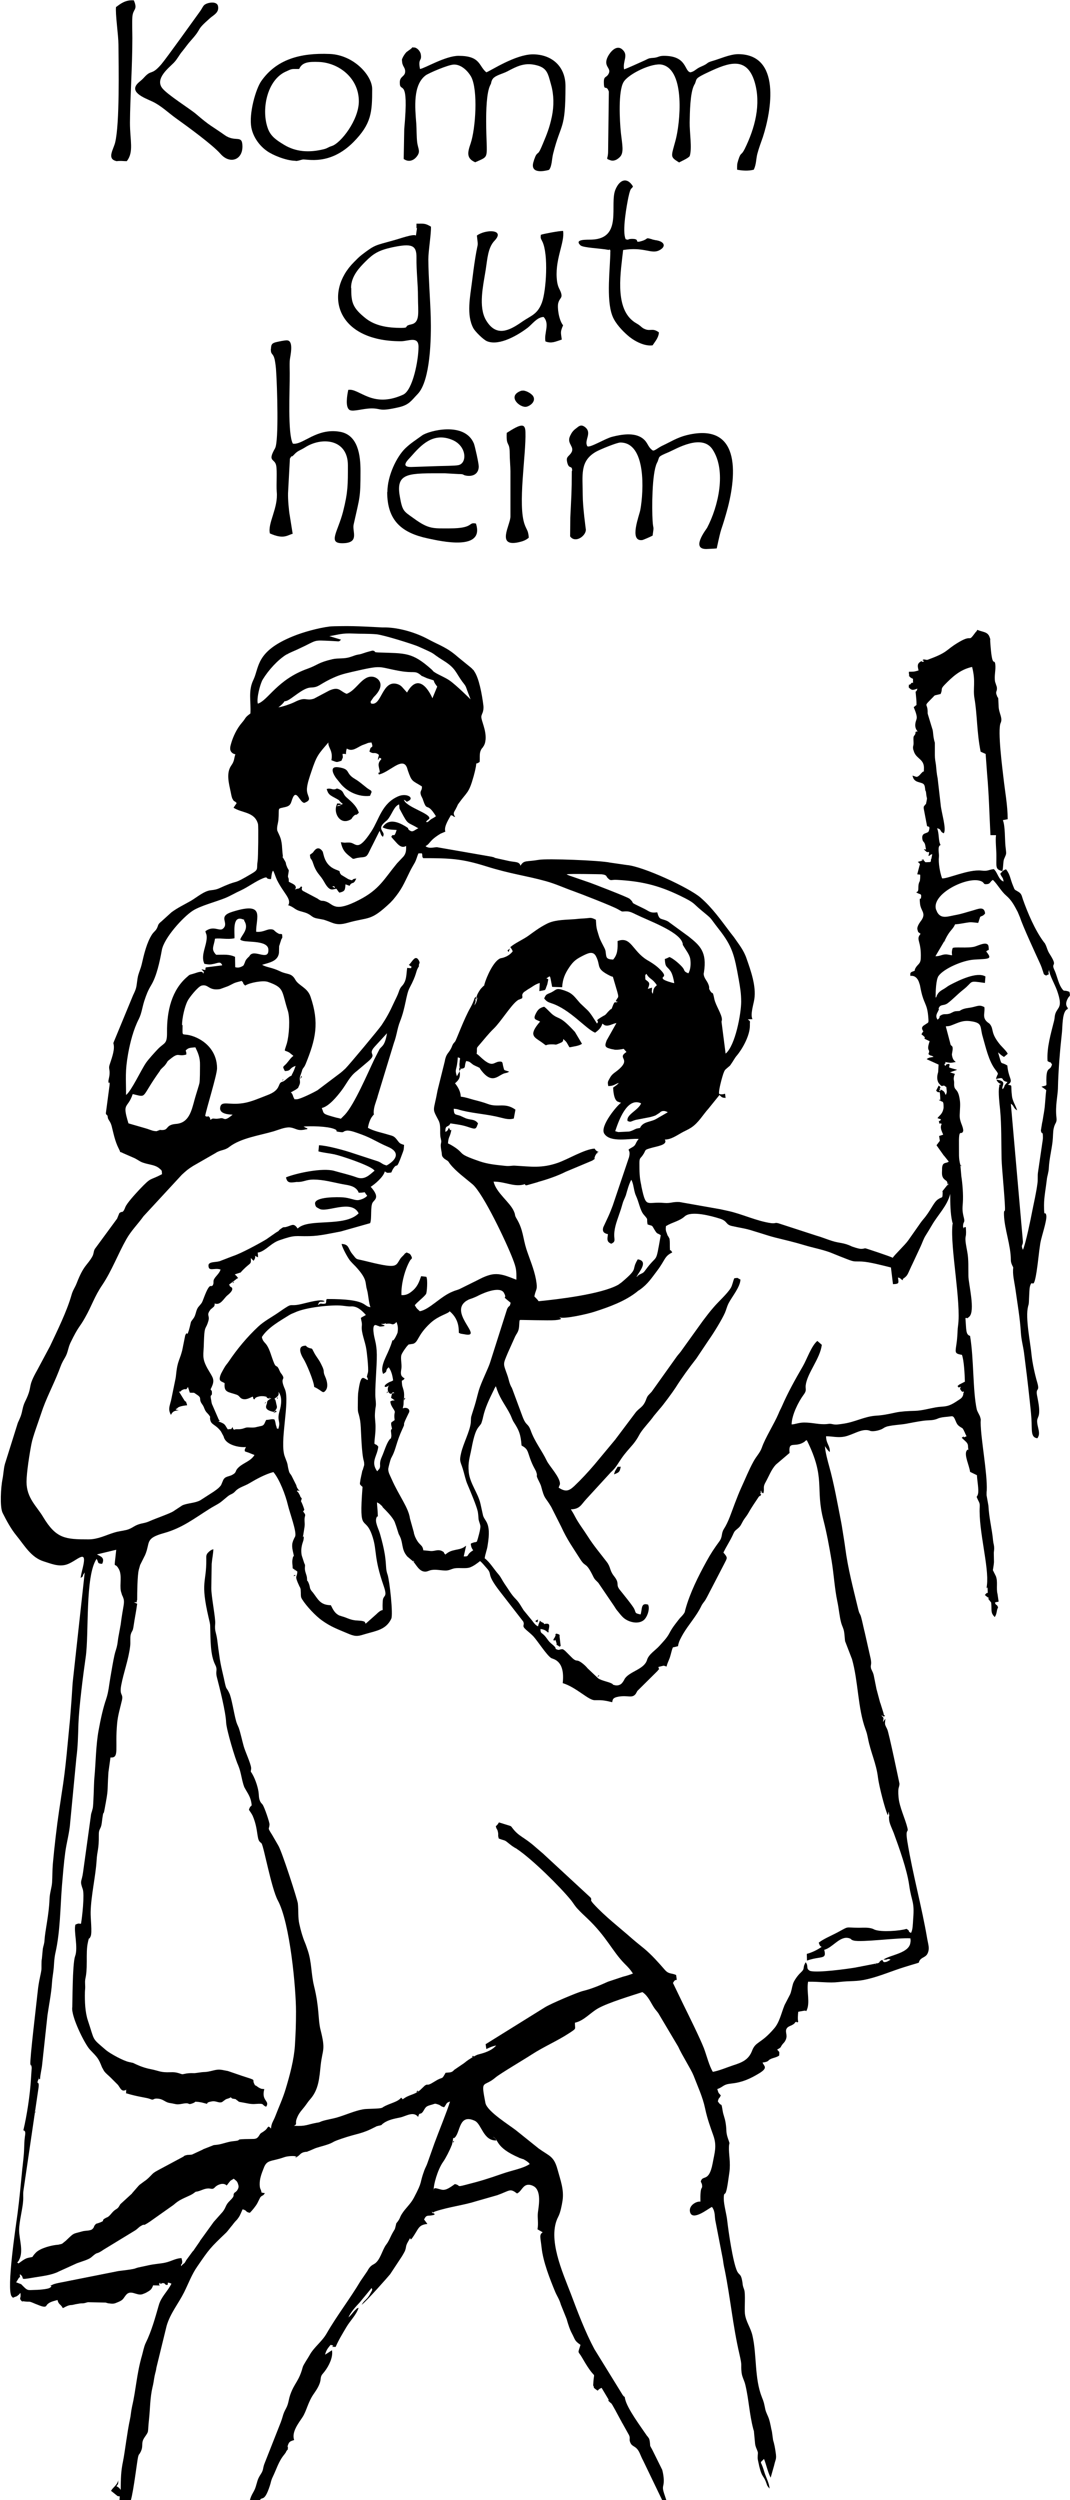 <?xml version="1.0" encoding="UTF-8"?>
<!DOCTYPE svg PUBLIC "-//W3C//DTD SVG 1.1//EN" "http://www.w3.org/Graphics/SVG/1.1/DTD/svg11.dtd">
<!-- Creator: CorelDRAW X5 -->
<svg xmlns="http://www.w3.org/2000/svg" xml:space="preserve" width="80.05mm" height="186.908mm" style="shape-rendering:geometricPrecision; text-rendering:geometricPrecision; image-rendering:optimizeQuality; fill-rule:evenodd; clip-rule:evenodd"
viewBox="0 0 5773 13480"
 xmlns:xlink="http://www.w3.org/1999/xlink">
 <defs>
  <style type="text/css">
   <![CDATA[
    .fil0 {fill:black}
   ]]>
  </style>
 </defs>
 <g id="Ebene_x0020_1">
  <g id="_1414802592">
   <path class="fil0" d="M634 13480l72 0c15,-51 35,-221 39,-233 5,-18 3,-8 10,-20 23,-39 2,-51 24,-84 27,-40 16,-18 25,-100 6,-54 5,-114 19,-173 5,-18 7,-39 11,-59 4,-19 8,-29 10,-46l55 -225c20,-68 64,-120 94,-180 22,-44 42,-98 71,-139 66,-96 68,-99 157,-184 8,-8 23,-29 32,-39 6,-8 10,-13 16,-20 9,-10 8,-7 17,-20 10,-13 15,-30 23,-46 28,8 12,14 39,19 13,-13 31,-35 40,-51l16 -32c12,-15 13,-4 25,-23l-18 -3c-3,-21 -9,-16 -10,-42 -1,-32 10,-60 21,-88 18,-50 39,-35 112,-61 20,-7 54,-7 58,-5 25,9 -14,9 7,5 24,-12 18,-25 53,-29 11,-1 -2,2 13,-4 1,0 4,-1 6,-2l30 -13c28,-10 69,-18 94,-32 13,-8 32,-14 46,-19 93,-32 105,-23 186,-65 1,0 3,-1 3,-2l11 -3c25,-5 12,-3 28,-14 26,-19 61,-25 90,-31 30,-6 71,-36 97,-3 8,-31 11,-6 27,-30 10,-15 12,-25 30,-31 8,-3 10,-3 20,-6 18,-6 14,-5 28,-1 21,6 10,9 35,16 15,-18 9,-24 32,-31 -14,48 -64,170 -84,225l-39 110c-5,14 -11,23 -16,37 -28,77 -6,52 -56,147 -19,36 -46,56 -66,89 -11,18 -7,19 -19,36 -14,20 -7,3 -13,26 -6,25 -4,15 -15,35 -14,24 -21,47 -36,66 -23,30 -32,87 -67,106 -16,8 -25,18 -35,37l-37 54c-57,96 -128,187 -183,283 -26,45 -68,73 -92,117 -8,15 -34,52 -37,65 -20,75 -44,84 -66,145 -11,30 -9,49 -24,77 -18,33 -14,36 -28,74l-88 223c-10,25 -4,33 -20,57 -19,29 -18,39 -27,67 -9,30 -23,39 -32,74l54 0c11,-23 24,14 54,-79 6,-17 5,-25 15,-46 21,-43 32,-85 63,-122l8 -11c0,-1 1,-2 1,-3l3 -5c10,-17 5,7 7,-14 2,-17 -5,-1 0,-16 7,-21 13,-22 34,-29 -15,-42 23,-90 45,-123 23,-35 29,-82 63,-129 16,-23 33,-50 35,-77 2,-22 9,-24 21,-40 24,-31 47,-78 40,-115 -10,7 -25,16 -37,24 4,-19 13,-33 23,-45 9,-11 7,-8 11,-7 30,7 -23,10 23,10 15,-36 38,-73 58,-107 20,-34 53,-65 66,-104 -13,6 -2,-3 -16,10 -13,12 -25,31 -39,42 11,-27 40,-59 60,-80l57 -69c9,-12 1,3 6,-10 9,11 4,6 4,14l-15 27c-13,18 -5,8 -19,23 -11,10 -15,16 -22,27 23,-15 148,-157 154,-165l64 -97c13,-23 18,-27 22,-53 3,-15 11,-25 21,-44 6,0 -4,28 34,-35 15,-25 22,-38 60,-42l-18 -24c15,-31 20,-14 57,-26 -8,-21 -3,6 -16,-16 20,8 -1,5 21,-2 72,-24 153,-33 221,-55l112 -32c70,-25 67,-39 107,-9 1,-1 5,-4 6,-4 18,-12 26,-40 51,-43 13,-2 31,5 40,13 35,31 18,110 15,138 -3,28 4,56 -2,89l28 16c-20,14 -12,26 -6,82 8,77 45,170 73,238 10,24 23,41 31,70l31 77c8,28 17,57 29,79 19,36 13,38 46,61 -16,53 -15,27 11,73 79,138 62,50 58,137 -1,16 -1,5 2,14 2,5 -3,5 9,14 23,17 4,5 34,-6l37 62c4,12 -10,-2 7,15 14,13 2,-2 14,15l18 32c1,1 1,3 2,4l27 50c1,1 2,2 2,4 3,5 3,5 7,12l34 61c8,18 -1,21 6,38 11,29 32,15 52,60 7,16 10,24 19,41l103 214 22 0c-4,-13 -9,-26 -13,-39 -5,-16 -8,-27 -5,-40 7,-26 2,-60 -5,-87l-54 -109c-16,-29 -9,-13 -13,-42 -3,-18 -2,-15 -12,-29 -1,-1 -2,-2 -3,-3 -33,-49 -106,-146 -118,-198 -7,-29 4,0 -13,-22l-153 -248c-49,-91 -91,-202 -127,-298 -44,-115 -129,-300 -68,-416 12,-23 19,-61 23,-86 9,-60 -11,-110 -27,-169 -20,-73 -44,-71 -102,-113l-116 -93c-39,-32 -161,-105 -171,-152 -26,-134 -11,-81 55,-138 22,-19 159,-100 194,-123 68,-44 136,-72 202,-115 44,-29 31,-19 32,-57 48,-10 83,-54 126,-78 54,-30 179,-68 238,-87 32,21 45,58 65,87 7,10 14,17 21,27l107 180c21,47 69,121 83,156 23,60 49,115 62,176 12,57 27,97 45,148 20,57 6,93 -4,149 -20,106 -54,60 -64,98 0,3 6,10 7,20 3,27 -11,-5 -9,89 -20,-4 -65,20 -56,56 13,50 95,-16 118,-28 20,26 13,52 20,81l39 201c3,23 5,35 10,57 31,154 44,302 79,453 17,74 7,50 12,101 3,25 14,41 20,65 19,78 22,159 43,239l4 14c0,1 0,2 0,3l6 63c2,19 12,33 15,47 1,8 -3,24 0,40 21,106 28,74 46,126 6,17 4,13 17,29 -1,-28 -20,-62 -28,-89 -15,-51 -20,-46 -18,-55l16 -16c11,25 20,71 36,101l19 -67c7,-33 14,-31 8,-69 -4,-28 -7,-43 -14,-67l-6 -44c-6,-24 -8,-44 -16,-69 -6,-19 -16,-34 -20,-53 -7,-33 -7,-37 -18,-64 -41,-102 -27,-227 -51,-332 -10,-45 -36,-75 -41,-120 -3,-31 4,-107 -4,-129 -12,-32 -5,-24 -13,-58 -6,-26 -15,-21 -25,-41 -23,-49 -47,-217 -53,-270 -4,-39 -19,-88 -19,-121 0,-35 5,-20 11,-34 8,-19 15,-81 19,-106 8,-57 -4,-100 -2,-141 1,-22 6,-12 -1,-31 -19,-52 -9,-47 -17,-97 -5,-30 -12,-40 -16,-65 -9,-54 -3,-15 -26,-51 7,-26 5,-8 16,-32 -15,-17 -11,-10 -19,-34 36,-13 29,-25 76,-30 59,-6 102,-26 150,-55 49,-30 27,-38 18,-58 39,-5 25,-12 48,-21 9,-4 31,-8 42,-17 1,-25 3,-15 -11,-32 27,-15 14,-10 30,-30l9 -10c24,-34 2,-50 11,-71 9,-18 28,-15 44,-31 14,-14 -11,0 7,-7 12,-4 -3,9 13,-1 -4,-9 -2,-41 0,-54l34 -6c11,0 6,4 9,3 24,-44 0,-106 10,-159 61,-1 113,8 163,2 65,-8 98,-1 158,-16 68,-16 131,-44 199,-65 105,-33 68,-16 83,-37 12,-17 32,-15 42,-37 12,-26 3,-48 -2,-77 -30,-177 -78,-347 -107,-523 -13,-79 7,-46 0,-76 -12,-50 -44,-114 -48,-166 -5,-59 5,-50 5,-73 0,0 -57,-275 -66,-293 -15,-31 -13,-23 -10,-57 -19,24 -7,16 -13,15 6,-23 2,-20 -9,-33 18,4 8,12 20,2 -11,-9 -4,0 -9,-17l-16 -51c-1,-1 -1,-3 -2,-5l-15 -56c-2,-10 1,4 -3,-11 0,-1 -1,-3 -1,-4 0,-1 -1,-3 -1,-5l-14 -70c-5,-20 -13,-28 -15,-39 -3,-19 5,-15 -1,-48l-32 -142c-7,-27 -13,-59 -20,-84 -7,-24 -8,-11 -16,-44 -27,-113 -55,-216 -70,-332 -4,-31 -10,-64 -15,-97 -2,-15 -4,-24 -7,-41 -19,-97 -38,-205 -64,-298 -8,-29 -22,-80 -23,-110 6,10 16,25 26,32 3,-34 -20,-44 -20,-85 34,0 63,9 99,2 46,-9 92,-45 134,-33l8 3c17,3 44,-3 61,-11l15 -9c7,-3 12,-5 18,-6 31,-7 66,-8 95,-13 26,-5 68,-13 91,-16 32,-5 50,0 79,-11 1,-1 3,-1 4,-2 21,-8 45,-8 67,-11 11,-2 16,-2 24,15 11,24 10,31 36,46l5 3c8,9 15,31 22,43 -33,16 0,-11 -26,8 21,22 35,26 34,50 0,18 1,-10 1,8 1,24 2,-4 -8,11 -16,23 14,81 18,115l37 18c1,28 11,78 6,100 -5,23 -13,7 -1,32 6,14 11,16 10,38 -7,128 51,325 39,422 -6,44 4,-12 4,30 0,29 4,-2 -15,24 10,9 13,11 23,17 -1,1 -2,1 -3,1 0,0 -2,1 -3,1l17 22c4,44 -5,53 19,78 14,-21 8,-34 18,-52 -7,-21 -10,-6 -17,-26 15,-7 13,-1 20,-6l-6 -41c-8,-31 3,-66 -9,-96l-16 -32c0,0 5,-28 6,-43l-1 -51c1,-13 2,-14 2,-23 0,-20 -4,-23 -6,-43 -5,-59 -22,-122 -25,-188l-10 -56c0,-2 0,-6 0,-8 0,-15 0,-6 1,-17 4,-93 -32,-276 -33,-367 0,-20 3,-9 -2,-28 -4,-14 -15,-28 -19,-43 -22,-103 -15,-270 -36,-396 -24,-7 -20,-33 -25,-96 14,-6 0,10 20,-7 35,-30 -4,-179 -4,-220 -1,-42 2,-86 -6,-130 -5,-28 -13,-63 -9,-82 4,-16 2,-34 1,-51 -14,-6 -9,19 -13,0 0,-1 -1,0 -2,0 -1,-34 12,-21 5,-49 -9,-36 -9,-48 -6,-84 3,-41 -2,-103 -8,-141l-5 -56c-1,-17 12,12 0,-4 -11,-40 -7,-63 -8,-103 -2,-109 12,-51 23,-82 1,-26 -20,-47 -19,-85 1,-35 5,-58 0,-86 -10,-67 -32,-40 -30,-87 0,-1 0,-2 0,-3 0,-14 -5,-15 0,-36l4 -11 -26 -8c1,-1 4,-1 5,-2 1,0 3,-1 5,-2l24 -8c1,-2 3,-1 4,-2 -15,-4 -31,-8 -42,-12 -3,-8 4,-8 0,-20 -18,3 -13,0 -22,12 -9,-16 -2,-11 -1,-12 2,-8 3,4 2,-11 6,3 2,2 15,4 15,3 24,0 41,-3 -14,-10 -18,-20 -21,-39 -1,-5 9,-36 1,-46 0,0 -2,-2 -3,-2l-4 -5c-5,-9 3,14 -3,-9l-24 -91c21,-2 18,-1 34,-7 32,-12 57,-27 99,-21 68,9 50,29 66,83 16,55 32,131 68,178 24,31 11,17 4,51 56,-15 18,8 62,16l-12 14c-13,19 -1,3 -4,9 -1,1 -6,12 -10,16 -11,-17 31,-43 -34,-52 6,13 12,19 25,24 -18,9 -6,-3 -10,15 -6,26 2,95 5,122 8,86 6,179 8,267 1,49 22,257 18,277 -2,8 -6,-5 -5,26 3,77 37,163 37,242 0,20 13,37 13,41 -5,34 6,77 11,111 10,72 26,165 30,238 3,44 11,67 17,109 10,77 22,176 29,243 4,39 8,69 11,112 4,65 -5,102 32,107 16,-22 7,-42 1,-72 -8,-44 9,-31 9,-76 0,-27 -7,-59 -12,-85 -7,-42 16,-16 2,-66 -13,-44 -26,-103 -31,-148 -6,-68 -35,-202 -19,-264 1,-6 3,-7 4,-19 1,-11 1,-30 2,-42 1,-12 1,-36 4,-46 13,-50 18,33 36,-81 9,-58 11,-95 20,-153 6,-36 38,-126 32,-151 -6,-28 -12,21 -12,-54 0,-44 10,-92 15,-137 2,-21 10,-39 11,-64 2,-45 15,-98 20,-141 3,-26 2,-52 6,-71 8,-36 19,-28 15,-61 -7,-59 7,-118 8,-154 2,-97 11,-207 22,-306 3,-29 1,-96 22,-118 9,-10 3,8 7,-6 1,-2 3,-2 4,-3 -14,-15 -13,-31 -3,-51 10,-21 17,-9 10,-38 -32,-14 -26,5 -44,-23 -16,-25 -24,-68 -37,-95 -21,-44 22,-12 -26,-87 -13,-20 -14,-36 -24,-54 -4,-8 -1,-1 -8,-11 -47,-63 -87,-158 -112,-229 -7,-21 -7,-30 -25,-41 -23,-14 -17,-6 -28,-32 -16,-38 -15,-60 -38,-89 -21,8 -18,11 -31,24 9,23 14,16 18,42 -28,-9 -32,-49 -53,-67 -31,4 -29,12 -67,8 -69,-8 -185,46 -212,42 -11,-30 -21,-83 -17,-117 2,-18 -10,-56 9,-63 -13,-21 -7,-64 -19,-90 27,5 11,16 36,27 17,-22 -15,-119 -17,-158l-16 -139c-1,-8 -4,-19 -4,-24 -2,-11 -3,-29 -5,-47 -3,-21 -6,-33 -6,-53l0 -67c-12,-39 -7,-60 -15,-79l-21 -69c-5,-16 -2,-10 -3,-24 -2,-46 -26,-18 31,-76 3,-3 2,-4 9,-8l30 -7c13,-29 -3,-24 21,-49 42,-43 84,-83 149,-97 21,82 3,115 13,171 15,88 12,181 33,286l27 12 8 109c10,111 12,215 18,329l30 0c-4,29 2,79 2,108 1,63 -8,76 32,86 6,-20 4,-51 9,-64 15,-36 13,-22 8,-71 -4,-40 -1,-106 -14,-140l26 -5c0,-74 -15,-152 -23,-225 -4,-37 -33,-255 -15,-294 13,-28 -11,-53 -11,-93l-2 -40c-5,-14 1,6 -6,-11 -13,-30 3,-22 -2,-51l-9 -27c-6,-33 5,-63 1,-95 -5,-35 -17,31 -27,-119 -2,-28 4,-3 -3,-25 -10,-32 -37,-28 -67,-41 -8,16 -3,4 -10,14 -45,61 -10,4 -94,55 -67,40 -52,51 -155,89 -2,1 -6,2 -7,3 -12,3 -15,-3 -26,-1 -6,15 -6,-6 2,8l3 2c-19,9 -5,-9 -23,4 -18,13 -9,31 -7,45 -28,8 -22,6 -52,7 -1,10 2,20 2,20 5,21 -10,-17 3,7 4,7 23,13 17,11 0,46 3,7 -12,27 -11,14 -9,-10 -11,19 17,19 23,15 47,7 -9,30 -12,-1 -8,37 2,22 3,27 3,51l-15 12c14,34 19,52 15,65 -4,13 -16,40 6,66 -8,3 -3,-5 -9,3 -16,23 8,-20 -2,6 -9,25 -13,3 -11,49 1,24 -5,17 -2,38l2 6c0,1 1,2 1,3 0,1 1,2 1,3 0,1 1,3 1,3 15,39 57,38 53,93 -2,27 3,3 -9,16 -1,1 -5,5 -6,6l-9 10c-17,15 -16,7 -38,2 5,14 0,1 5,14 3,7 11,16 25,20 23,8 35,5 38,33 3,30 3,-1 7,37 2,20 6,12 1,35 -5,22 0,9 -8,19 -9,12 -7,7 -7,20l17 89c0,0 0,2 0,2 0,0 1,2 1,2 3,8 19,-5 10,26 -5,19 -39,6 -36,41 3,28 14,9 19,55 8,15 -28,-10 3,17 10,9 21,-12 11,23 25,-7 -8,1 21,-10l-5 26c-6,7 2,9 -6,17l-21 1c-11,-1 -3,1 -8,-3 0,0 -3,-5 -8,-9 -34,5 25,-13 -8,4l-22 6c13,12 13,10 9,21l-12 46c19,4 16,-5 16,19l-2 17c-17,31 2,55 -20,61 21,14 29,5 27,25 -3,26 -11,-12 -6,37 4,38 32,49 10,85 -2,5 -29,34 -24,54 5,16 1,11 17,23 -28,33 5,35 1,132 -1,28 -13,30 -25,47 -16,24 2,17 -18,24 0,0 -2,1 -3,1 -12,5 -11,10 -10,23 32,-5 44,27 46,33 2,6 5,14 6,19 19,109 39,87 45,177 2,27 0,21 -17,33l-9 6c0,0 -12,8 -7,20l4 9c0,15 6,-13 -2,7l-4 7c0,-1 -2,2 -2,4 27,20 16,19 16,20 5,10 -11,-6 5,6l23 11c-21,60 7,39 -7,69 14,14 15,4 28,16 -16,2 -28,3 -37,12l64 29 -2 40c0,1 -2,6 -2,7 -5,19 -6,45 12,61 3,3 7,9 13,7 13,-4 7,-1 21,6 2,27 5,25 -3,43 -6,-9 -5,-15 -13,-21 -28,-22 -25,13 -14,-6 -18,-12 12,-6 -11,-24l-14 27c18,25 19,-15 22,37 3,43 -14,-4 -1,16 8,11 19,-2 19,29 0,13 1,11 -3,25 -7,22 -20,28 -30,42l19 6c-9,20 -14,-2 -10,16 5,20 -3,-1 14,9 -11,20 0,38 8,58l-22 7 4 26 -18 24 39 55c1,1 2,2 3,3l24 30c-13,12 -34,-1 -36,36l0 6c-1,25 -3,41 15,56 8,6 14,8 14,22 0,25 12,-20 -1,7l-24 30c-7,12 0,-4 -1,13 -1,33 -1,16 -27,35 -23,17 -38,61 -78,107 -11,13 -19,25 -28,38l-52 74c-17,25 -79,83 -84,95 -10,-7 -145,-51 -146,-51 -9,-1 -2,0 -15,2 -15,2 -23,-1 -41,-6l-18 -6c-45,-22 -66,-17 -107,-30 -29,-9 -57,-21 -86,-29l-203 -66c-22,-6 -14,2 -40,-1 -79,-11 -158,-50 -233,-66 -11,-2 -26,-6 -41,-9l-221 -39c-37,-2 -48,8 -82,5 -95,-9 -97,33 -122,-83 -1,-4 -2,-10 -2,-12 -10,-43 -10,-75 -10,-121 0,-29 6,-23 19,-43 18,-26 5,-26 36,-35 37,-12 100,-17 82,-48 34,1 67,-24 99,-41 15,-8 26,-12 43,-23 40,-26 64,-70 94,-103l59 -73c14,14 14,14 33,16l-3 -23c-12,4 -22,5 -32,1 -5,-16 19,-101 25,-115 6,-14 5,-13 18,-24 2,-2 13,-11 13,-11 8,-8 0,1 8,-10 13,-18 19,-32 31,-46 30,-35 71,-108 71,-161l0 -12c1,-17 2,-10 -11,-23l25 -1c-13,-25 6,-80 10,-108 11,-70 -20,-156 -41,-216 -16,-49 -44,-81 -69,-118l-18 -23c-51,-67 -98,-135 -163,-191 -62,-53 -310,-168 -397,-175l-90 -13c-54,-12 -340,-23 -385,-15 -70,12 -79,0 -99,32 -5,-23 -29,-19 -59,-25l-77 -17c-1,-1 -3,-1 -4,-2 -1,0 -3,-1 -4,-2 -4,-1 -9,-2 -13,-3l-293 -51c-15,0 -34,6 -49,1 -10,-3 -8,-3 -13,-7 27,-14 18,-29 81,-67l26 -11c-10,-26 20,-70 30,-89 31,10 -3,4 23,10 -15,-21 -5,-27 4,-45 1,-1 1,-3 2,-4l4 -8c5,-10 2,-7 8,-15 46,-65 55,-53 81,-146 29,-105 -1,-54 33,-79 2,-32 -4,-51 13,-74 1,-1 2,-2 3,-3 10,-14 14,-24 16,-44 4,-53 -25,-103 -23,-124 1,-13 15,-25 11,-60 -7,-55 -23,-149 -51,-186 -17,-23 18,21 -5,-6 -6,-7 -4,-5 -12,-12l-70 -57c-59,-52 -96,-61 -161,-96 -65,-35 -152,-61 -226,-63 -5,0 -18,0 -20,0 -28,-1 -144,-9 -224,-7 -18,0 -53,1 -61,2 -61,8 -142,30 -198,53 -201,82 -180,166 -213,235 -29,59 -12,118 -16,181 -33,24 -21,21 -46,50 -27,31 -48,75 -59,115 -3,10 -7,27 -1,38 9,16 24,16 25,17 -8,21 -4,35 -22,60 -29,41 -13,97 -3,145 3,14 5,29 11,38 10,17 5,3 21,20l-17 25c46,30 114,21 132,88 3,12 1,184 -2,199 -7,44 8,45 -33,69 -107,63 -62,30 -144,65 -35,15 -38,20 -75,24 -36,3 -77,39 -108,57 -35,20 -73,38 -105,62l-54 49c-23,18 -15,21 -26,40 -6,11 -14,15 -24,29 -29,44 -44,108 -55,156 -7,33 -20,55 -24,83 -7,45 -3,47 -24,90l-105 254c-3,6 0,6 1,17 4,32 -15,79 -23,105 -6,20 2,22 0,50 -1,18 -7,31 -6,40 2,22 9,-15 6,20l-20 151c3,12 9,6 10,18 1,18 13,21 21,49 11,43 18,83 39,124 17,32 -6,8 24,24l62 27c15,8 15,9 31,18 33,17 76,14 102,37 13,12 13,7 14,31 -72,38 -53,11 -121,82 -27,29 -69,75 -77,96 -12,33 -19,24 -23,26l-8 5c-1,1 -2,2 -2,3l-11 27c0,1 -1,2 -2,3l-119 162c-8,17 -4,23 -13,40 -28,49 -46,45 -84,143 -10,26 -21,37 -29,67 -25,87 -77,192 -115,273l-69 129c-51,90 -28,80 -52,140 -12,30 -20,36 -28,74 -7,34 -12,42 -25,71l-70 223c-7,28 -7,52 -13,82 -8,39 -15,148 1,180 21,42 46,88 75,123 44,54 79,118 148,139 36,11 78,30 121,17 56,-17 115,-94 89,15 -5,21 -9,35 -12,57 19,-12 7,-7 16,-21 1,-1 2,-2 3,-4 0,-2 2,-3 3,-4l-65 593c-3,52 -9,135 -14,195 -14,140 -23,267 -45,401 -4,26 -10,69 -14,93 -13,87 -26,200 -34,289 -3,37 -2,67 -4,99 -2,30 -13,57 -14,92 -3,84 -24,169 -27,221 -1,18 -5,25 -9,45l-5 53c-4,17 -1,52 -3,63 -4,28 -14,58 -20,118 -5,50 -44,372 -39,389 7,23 2,-17 7,19l-4 60c-5,86 -22,197 -41,277l6 3c7,6 4,19 2,33 -3,24 -3,42 -4,66 -1,34 -7,80 -10,108 -7,72 -15,159 -25,236 -8,60 -62,412 -32,450 13,11 -1,8 19,2 11,-3 13,-7 16,-9 10,-5 13,-25 13,4 0,11 -8,15 5,27 12,11 -2,1 9,2 44,6 22,-5 66,14l13 5c49,21 44,4 51,-2 14,-14 31,-17 55,-24 7,27 16,20 29,44 9,-4 22,-13 38,-16 8,-1 9,-1 12,-1l14 -3c1,0 3,-1 4,-1l23 -4c12,-2 17,1 33,-4 1,0 2,-1 3,-1l8 -2c1,0 2,0 3,0l93 2 10 3c1,0 3,1 5,1 22,3 29,3 43,-3 39,-15 34,-20 51,-41 26,-33 58,5 89,-5l13 -5c12,-5 2,-1 12,-6 17,-10 25,-14 33,-37l36 1c-7,-13 -7,-3 -2,-11 10,-15 0,1 5,1 0,0 2,0 2,0 19,-1 -8,-3 13,-3 12,0 9,10 20,10 15,-1 -10,-22 25,-7 -20,41 -55,70 -68,115 -19,66 -39,140 -71,205 -9,18 -14,46 -20,67 -29,100 -32,184 -54,278 -6,28 -6,45 -11,67 -15,69 -27,174 -37,224 -12,57 -12,92 -13,156 -7,-10 -9,-13 -23,-20 10,-13 10,-9 10,-32 -6,27 -27,36 -39,57l35 28c1,0 3,1 3,1 11,3 -8,-3 9,1l-2 31zm344 -1261c-5,-16 6,-4 5,-27 0,0 -3,-14 -4,-17 -34,2 -55,18 -89,25 -22,5 -59,7 -89,14 -15,3 -26,6 -42,9 -47,9 -1,8 -120,22l-272 54c-11,3 -70,12 -82,19 -34,14 6,-1 -14,16 -12,10 -72,13 -89,13 -30,1 -33,4 -54,-17l-14 -14c-1,0 -20,-8 -27,-10l14 -23c10,-14 7,13 6,-21 35,22 -17,34 75,18 42,-7 98,-13 134,-32l99 -45c24,-9 61,-19 76,-31 46,-40 18,-8 69,-43l169 -103c14,-9 20,-18 31,-24 30,-18 -2,10 48,-23l116 -82c17,-11 17,-14 34,-26 25,-18 71,-33 86,-45 24,-18 0,0 48,-19 48,-19 48,8 69,-15 9,-10 43,-28 62,-8 1,-1 2,-5 3,-4 0,1 2,-3 3,-4 1,-1 2,-3 3,-4 16,-21 12,-13 29,-25 9,9 18,11 23,28 4,12 6,20 -6,37 -1,1 -2,2 -3,3 -1,1 -2,2 -3,3 -1,1 -5,3 -6,4 -15,17 8,11 -25,43 -27,26 -19,34 -40,61l-48 54 -73 101c-1,1 -2,3 -2,4l-29 42c-9,14 0,1 -11,14l-33 45c-5,8 -4,8 -9,15 -1,2 -12,8 -16,15zm-887 -17c0,-2 4,-6 4,-5 0,1 2,-3 3,-4 1,-1 2,-3 3,-4 1,-1 2,-3 2,-4 25,-47 0,-112 0,-160 0,-48 19,-112 22,-162 1,-14 -1,-35 1,-49l82 -559c5,-42 -14,-10 -2,-41 11,-27 -5,0 4,-4l4 0c0,0 1,0 2,0 2,-33 9,-51 12,-85l28 -259c8,-56 21,-120 24,-171 2,-33 7,-53 10,-86 2,-26 2,-48 9,-80 26,-115 26,-244 35,-360 5,-59 10,-123 18,-182 8,-58 23,-105 27,-165l33 -344c8,-62 9,-114 11,-183 3,-88 26,-269 39,-358 19,-128 -4,-438 59,-532 13,20 1,25 30,27 17,-35 -11,-41 -28,-51l104 -25c-13,128 -12,54 15,106 17,33 3,81 10,117l6 20c16,33 12,38 2,98 -4,23 -6,40 -9,62l-10 55c-3,14 -5,31 -8,52 -5,26 -10,34 -15,56 -8,35 -15,79 -22,119 -8,45 -10,80 -23,119 -18,52 -31,114 -41,169 -15,81 -15,173 -23,258 -3,32 -4,145 -9,164 -7,29 -8,20 -11,48l-41 296c-7,53 -19,43 -2,90 11,28 -3,154 -9,187 -10,3 -6,-6 -30,5 -11,34 16,122 -2,171 -15,40 -14,268 -15,273 -9,48 68,202 95,230 41,43 46,46 65,95l11 20c11,15 23,23 36,36l39 39c1,1 2,3 3,4 12,17 18,36 43,22 -7,20 4,1 -3,19 61,19 111,24 127,30 1,0 2,1 3,1 26,11 11,-6 48,-1 26,4 36,20 59,23 35,5 33,11 68,4 48,-9 23,10 57,-3 20,-8 1,-9 29,-7l18 3c56,15 7,3 51,-5 29,-6 38,10 59,3l16 -12c13,-9 16,-4 31,-14 8,9 9,7 20,9 11,2 2,-1 12,6 15,10 6,9 26,12 26,4 49,12 77,9 52,-4 29,5 56,15 22,-33 -28,-30 -10,-95 -24,-2 -15,-2 -28,-7l-12 -8c-11,-10 -7,3 -16,-17 -10,-22 19,-13 -63,-39l-76 -26c-2,-1 -11,-2 -20,-4 -38,-9 -49,-1 -84,6 -20,4 -22,2 -39,4l-37 5c-17,0 -26,-1 -46,2 -28,5 -15,6 -41,-2 -13,-4 -26,-6 -44,-5 -57,2 -58,-7 -109,-17 -43,-8 -82,-28 -84,-29 -1,0 -3,-1 -4,-2 -1,0 -3,-1 -4,-2l-23 -5c-30,-6 -101,-45 -124,-64 -80,-69 -59,-44 -98,-160 -15,-45 -17,-103 -16,-151 0,-15 3,-19 1,-47 -2,-37 9,-26 9,-120 0,-36 -1,-74 7,-107 7,-32 4,-5 14,-29 9,-21 -1,-95 0,-131 2,-88 27,-194 32,-276 3,-57 13,-58 12,-139 -1,-35 12,-30 16,-65 11,-88 7,-28 15,-73 23,-123 13,-80 21,-201l11 -79c50,4 23,-50 36,-185 4,-43 16,-81 26,-124 8,-38 -15,-22 -4,-81 13,-69 39,-136 48,-209 3,-22 -1,-45 3,-63 7,-25 11,-13 16,-49 6,-42 14,-78 19,-118 -6,-3 -12,-5 -17,-8 29,-2 8,8 17,-13 0,-34 1,-135 9,-163 2,-7 6,-21 7,-25l27 -54c29,-68 -3,-89 102,-118 97,-27 162,-78 243,-129 20,-13 39,-22 56,-33 19,-13 38,-32 53,-42 10,-6 17,-7 27,-16l6 -6c19,-21 50,-27 76,-43 37,-22 84,-48 129,-60 34,40 66,126 78,177 11,46 50,149 39,171 -18,34 -20,47 -9,92 6,28 0,-2 -5,31 -3,20 1,27 1,48l25 17c0,35 -18,17 10,77 2,5 5,8 7,15 0,1 1,3 1,4l1 19c0,18 0,24 7,35 23,37 73,90 107,114 49,35 84,47 148,74 39,16 53,9 87,-1 58,-17 111,-23 139,-82 11,-22 -9,-206 -20,-238 -17,-48 4,-62 -40,-217 -9,-33 -32,-69 -18,-94 7,-13 6,21 5,-19 0,-13 -4,-44 -4,-60 7,5 9,4 17,11 1,1 2,2 3,3 17,14 2,4 15,17 13,13 40,40 54,63 8,12 9,21 14,33l14 44c0,0 6,11 7,14 16,33 9,67 33,99 10,13 2,4 12,13l25 21c18,18 32,54 64,56 13,1 23,-7 37,-9 25,-4 50,3 76,3 19,0 31,-9 48,-12 25,-4 62,3 83,-5 19,-7 39,-22 54,-34 12,9 23,24 34,36 38,41 -7,25 74,129l125 161c10,23 -12,20 16,45 15,13 25,21 38,34 24,26 72,102 97,118 10,6 76,11 62,135 75,23 141,95 174,92 1,0 3,0 4,0l16 0c26,0 44,4 73,11 3,-12 0,-24 34,-30 52,-9 73,11 93,-15l9 -16 108 -107c11,-15 10,-4 5,-22l28 -7c8,1 10,3 16,5 10,-35 14,-31 23,-66 2,-9 9,-33 10,-34 9,-14 -6,0 8,-5 4,-1 14,-3 21,-5 4,-27 17,-47 28,-67 29,-49 72,-96 97,-148 7,-15 14,-21 22,-33 12,-20 21,-40 33,-62l70 -135c16,-32 20,-31 -5,-60 14,-29 33,-58 48,-89 12,-25 9,-24 30,-41 16,-13 18,-23 29,-42 9,-15 19,-25 29,-43 10,-18 18,-30 27,-44l28 -42c13,-13 6,5 11,-10 8,-19 -12,12 1,-17 14,-4 -15,-8 3,3 7,4 3,5 10,5 7,-29 -5,-30 12,-60 18,-32 30,-67 55,-94l74 -63c-7,-70 28,-25 80,-60 7,-5 -1,-3 13,-9 104,209 44,255 90,432 18,70 32,147 44,219 12,72 16,149 31,220 8,37 11,78 20,112 6,22 12,28 16,49 3,15 4,46 6,53l37 96c34,121 31,263 72,376 9,25 9,28 14,51 15,77 45,135 54,211 6,47 37,168 53,204l3 -12c2,-10 -7,-4 2,-6l3 18c0,13 -3,-5 -1,22 1,21 17,52 25,73 29,79 71,196 83,279 13,94 30,87 22,184 -2,29 -2,60 -12,76 -23,-12 1,-7 -24,-22 -34,11 -137,19 -173,4 -1,-1 -3,-1 -4,-2 -1,-1 -3,-1 -4,-2 -25,-9 -51,-6 -76,-6 -80,0 -48,-11 -117,26 -28,15 -78,36 -100,55 5,6 2,16 16,22 -20,15 -53,31 -80,38l1 36c79,-27 107,-3 93,-58 47,-12 86,-79 136,-62 15,5 4,7 23,12 42,11 239,-16 306,-12 1,13 2,10 0,23 -7,58 -107,65 -146,92 34,2 12,-8 39,-1 -4,3 -5,5 -14,9 -6,3 -3,3 -14,5 -9,1 -7,1 -11,-2l-6 -10c-24,13 -8,12 -23,18l-124 24c-42,7 -201,29 -242,18 -26,-14 -6,-23 -24,-47 -21,36 1,30 -29,58 -14,13 -35,42 -40,60 -5,17 -9,44 -16,57l-29 56c-18,44 -27,93 -57,127 -73,85 -99,67 -119,121 -19,48 -55,62 -102,77 -36,12 -75,29 -109,35 -20,-33 -33,-87 -48,-127 -22,-56 -80,-173 -111,-236l-56 -116c18,-36 24,7 17,-43 -25,-12 -39,-3 -61,-28 -34,-39 -70,-80 -112,-115 -23,-19 -40,-32 -62,-51 -70,-62 -148,-121 -211,-190 -25,-28 -4,-17 -16,-34l-251 -232c-1,-1 -2,-2 -3,-3l-42 -36c-64,-57 -89,-56 -125,-103 -10,-13 -6,-9 -15,-13l-58 -18c-9,14 -7,11 -17,21 6,23 7,9 12,33 3,17 -2,12 4,33 39,15 26,3 60,31 10,8 13,10 24,17 8,5 7,3 15,9 83,56 232,203 292,277 14,18 20,31 39,50 13,14 30,30 46,45 106,100 136,178 203,246 19,19 30,30 45,53 -16,6 -33,12 -54,17l-81 27c-42,19 -89,39 -135,50 -29,7 -173,68 -205,88l-320 199 4 26c19,-9 37,-17 53,-19 -27,30 -65,40 -99,49 -13,4 -46,24 -63,37 -7,6 -2,2 -10,8 -1,1 -5,4 -7,5l-47 32c-15,17 -22,13 -47,16 -23,42 -12,18 -54,44 -9,5 -24,15 -30,17 -15,7 -15,-1 -26,7 -1,0 -2,2 -3,2 -1,1 -2,2 -3,3l-21 20c-31,27 -59,23 -94,50 0,9 1,2 -1,-1 -6,-6 1,0 -8,-8 -17,24 -62,30 -97,51 -1,1 -5,4 -7,4 -13,6 -80,4 -101,8 -46,8 -95,31 -144,45 -21,6 -49,10 -75,18 -7,2 -10,4 -15,6 -10,3 -2,1 -14,3 -60,11 -57,20 -125,17 21,-12 4,-9 15,-39 12,-33 29,-46 48,-72 12,-16 12,-18 26,-34 45,-52 48,-115 55,-181 10,-90 28,-79 -1,-193 -14,-56 -5,-115 -35,-236 -16,-66 -12,-128 -34,-192 -5,-14 -9,-28 -16,-44 -12,-29 -21,-61 -29,-97 -8,-33 -4,-73 -8,-111 -2,-20 -87,-284 -106,-313l-33 -57c-28,-44 -15,-27 -14,-56 1,-10 -28,-96 -38,-108l-8 -9c-10,-15 -11,-29 -12,-47 -2,-31 -18,-80 -36,-110 -8,-12 -7,-11 -7,-12 0,-1 2,-11 2,-18 -2,-25 -31,-86 -40,-117 -7,-24 -18,-75 -27,-100 -6,-15 -11,-22 -16,-43 -10,-37 -23,-120 -35,-144 -18,-39 -14,-7 -29,-79 -8,-36 -16,-66 -22,-104 -5,-33 -10,-71 -14,-104 -6,-44 -15,-46 -11,-87 3,-28 -22,-150 -21,-194l2 -129c2,-25 9,-59 9,-79 -11,3 -20,9 -30,20 -10,11 -8,21 -8,35 1,129 -33,117 12,312 4,19 9,33 9,50 2,70 0,153 27,206 15,30 0,32 9,67 15,58 48,188 50,245 2,39 49,197 65,230 0,1 1,2 1,3 15,35 18,79 32,115l9 16c13,22 24,39 29,67 5,30 -3,6 -13,39 9,14 14,20 20,32 31,72 21,124 39,141 6,6 5,4 9,8 12,16 53,243 88,308 66,122 98,476 98,598 0,74 -2,118 -6,185 -5,75 -27,158 -50,234 -16,53 -37,97 -56,147 -10,26 -21,36 -23,66 -18,-21 -14,-6 -30,8 -22,18 -24,12 -33,28 -12,20 -21,20 -44,20 -111,1 -33,6 -97,12 -27,2 -60,16 -86,19l-19 2 -56 22c-1,0 -2,1 -3,2l-58 27c-4,1 -26,2 -26,2 -22,5 -12,5 -26,12l-127 68c-12,7 -22,11 -33,21 -1,1 -2,2 -3,3 -13,13 -24,26 -41,37l-27 20c-1,1 -2,2 -3,3 -1,1 -2,2 -3,3l-34 39c0,0 -1,2 -1,2 0,0 -1,1 -1,1l-59 54c-7,8 -2,1 -6,8 -8,14 -10,16 -23,24 -18,11 -28,33 -44,41 -1,0 -2,1 -3,1 -42,20 5,14 -50,32 -10,3 -6,0 -13,8 -9,10 -3,12 -15,23 -11,10 -37,7 -54,12 -52,15 -42,6 -81,43 -7,6 -3,3 -6,6l-21 17c-1,0 -3,1 -4,2l-18 4c-33,2 -97,18 -121,43 -30,31 -3,19 -42,28 -13,3 -25,11 -36,19l-11 8c-1,1 -3,2 -4,3l-7 -5zm415 -205l-2 2c0,0 3,-1 2,-2zm1747 -719c12,-6 -9,-6 -3,-2 0,0 -10,9 3,2zm298 -186c14,-10 -7,-7 -3,-3 0,0 1,1 1,1 0,0 1,3 2,2zm2178 -505c1,-1 -2,-4 -2,-3 0,1 -1,-1 -1,-1 0,0 -7,15 3,4zm-1704 -1582c0,0 0,-1 0,0zm-792 -587c-7,-8 -3,4 -1,2 0,0 7,6 1,-2zm-641 74c-2,-2 -14,9 -5,5 2,-1 10,1 5,-5zm-3 -27c0,1 1,1 1,2 0,0 1,1 0,1 0,0 5,-13 -2,-3zm-1119 1457l0 0zm-281 1465c6,9 2,-4 1,-2 0,0 -8,-10 -1,2zm2255 162c6,9 7,-13 1,-3 0,0 0,1 0,1 0,0 -1,1 -1,2zm234 -7c-4,-10 -4,-12 -19,-21 34,12 7,55 142,113 25,11 -26,-10 13,5 18,7 -1,-3 17,7 4,2 10,6 14,9 10,8 7,5 13,13 -35,24 -96,34 -147,52 -81,28 -115,39 -202,61 -50,13 -21,2 -55,-5 -64,48 -65,28 -106,22 -4,5 -8,-5 -8,15 -3,-30 21,-115 51,-157 13,-18 36,-63 45,-87 1,-1 1,-3 2,-4l4 -16c7,-42 -2,-11 12,-24 31,-30 21,-130 108,-90 37,18 45,109 117,106zm-1264 -4335c33,-50 95,-84 146,-116 15,-9 17,-8 32,-15 60,-28 200,-42 255,-36 20,2 34,5 46,4 35,-3 61,24 81,46 -10,7 -18,9 -27,16 3,20 7,27 5,44 -4,36 19,84 25,128 3,22 8,66 9,94 1,29 0,24 -4,40 -6,24 0,2 3,29 -24,-6 -38,-47 -53,72l-1 21c-2,107 0,59 12,125 6,36 5,138 16,202 3,18 6,16 6,38l-8 27c0,1 -2,2 -2,3l-10 47c-3,28 -9,24 11,41 -21,270 14,140 55,272 23,73 6,109 58,259 25,71 -2,47 -4,85 -5,83 14,22 -35,71l-54 48c0,-1 -2,2 -3,3l-5 -10c-8,-7 -37,-7 -46,-8 -1,0 -2,0 -3,0l-7 -1c-27,-4 -41,-14 -67,-21 -2,-1 -12,-4 -13,-4 -25,-11 -35,-32 -47,-56 -58,-1 -68,-31 -98,-70 -1,-1 -2,-2 -3,-3 -17,-21 -8,-20 -19,-47 -11,-26 -6,6 -9,-29 -2,-17 -13,-34 -11,-55 1,-17 2,-9 -4,-24l-13 -40c-1,-5 -1,-4 -2,-14 -2,-27 3,-44 11,-68l2 -13c-1,-23 -10,13 -3,-15l7 -44c2,-18 0,-22 0,-40 0,-21 8,-21 0,-33 -15,-22 -7,-1 -1,-22 -4,-6 -1,-3 -5,-13 -16,-45 -15,-19 -9,-46 -12,-13 -6,-11 -13,-22 -4,-6 -1,-3 -6,-10 -5,-6 -4,-4 -8,-7 13,-10 6,2 15,-2 -1,-1 -2,-2 -3,-3 0,-1 -2,-2 -3,-3 -10,-13 -11,-21 -11,-23l-26 -52c-7,-12 -10,-11 -14,-24 -12,-46 -1,-25 -22,-78 -31,-78 29,-299 0,-365 -31,-71 7,-44 -16,-79l-6 -8c0,-1 -2,-2 -2,-3l-5 -10c-17,-41 -17,-5 -34,-52 -10,-26 -18,-58 -32,-81 -11,-19 -23,-21 -29,-46zm174 777c0,0 1,1 1,1l-1 -1zm3283 -1088c25,-17 25,-23 38,-51 5,-11 10,-22 15,-32l42 -90c10,-21 16,-42 28,-61 13,-21 20,-32 34,-56 33,-57 83,-104 99,-169 0,49 0,105 11,152 4,15 3,-1 1,15 -13,121 48,419 30,545 -3,20 -2,31 -4,55 -5,78 -23,91 14,99l11 2c11,28 15,104 16,145 -7,3 -3,1 -10,5l-10 5c-16,9 -7,2 -20,14 11,8 -1,10 18,3 -4,12 -7,9 2,21 10,13 6,2 15,6l-4 11c0,2 2,1 -2,11 -6,15 -20,20 -34,30 -3,2 -8,5 -11,7 -43,26 -57,18 -100,25 -35,6 -76,18 -113,19 -39,1 -76,3 -104,9 -37,8 -70,15 -106,17 -64,4 -113,35 -181,44 -22,3 -35,6 -53,2 -21,-5 -22,0 -47,0 -39,0 -65,-9 -108,-9 -29,0 -52,11 -67,10 1,-50 36,-121 65,-160 18,-24 9,-28 11,-50 8,-67 78,-144 87,-219l-24 -21c-32,26 -56,98 -78,136 -41,71 -80,140 -113,216 -7,16 -12,23 -19,41 -23,54 -72,131 -89,181 -10,29 -29,46 -45,75 -26,47 -43,91 -67,143 -12,26 -23,55 -35,86 -17,44 -33,97 -59,137 -15,25 -5,40 -24,66 -27,37 -46,65 -70,109 -44,80 -87,166 -112,254 -5,17 -2,17 -12,30 -10,13 -15,15 -27,31 -20,26 -32,40 -49,72 -13,25 -35,47 -53,67 -20,23 -58,45 -67,76 -15,51 -93,61 -120,101 -1,1 -5,13 -17,26 -9,9 -24,13 -38,9 -25,-7 3,1 -16,-9 -16,-9 -55,-15 -73,-28l-57 -54c-11,-14 -32,-32 -47,-39 -13,-6 -16,4 -41,-22l-34 -34c-12,-8 -9,-10 -27,-6 -1,0 -2,1 -3,1 -1,0 -2,1 -3,1l-10 -2c-14,-7 -3,-5 -11,-14 -8,-10 -20,-17 -30,-28 -9,-10 -18,-25 -26,-33 -17,-18 -22,-11 -22,-36 23,3 30,10 42,20 5,-13 -1,-5 2,-15 7,-30 5,-38 -26,-31l1 -3c-1,-6 -13,-4 -22,-16 -6,21 -6,12 -10,31 -12,-4 -25,-21 -32,-31l-46 -56c-13,-20 -24,-42 -42,-60 -26,-26 -39,-52 -61,-83 -13,-19 -19,-35 -33,-51 -24,-27 -46,-65 -74,-86 3,-24 13,-46 16,-70 22,-131 -19,-127 -26,-166l-13 -59c-13,-57 -57,-109 -63,-170 -5,-52 5,-75 15,-127 22,-118 38,-109 53,-136 1,-2 8,-25 9,-32 11,-51 33,-96 55,-141 1,-2 6,-11 6,-13l8 -14c1,2 1,4 2,5l5 15c1,2 1,3 2,5 17,47 47,84 69,128 7,14 11,29 19,41 28,44 37,63 42,126 34,18 32,31 45,67 16,46 30,63 34,75 10,30 -4,10 9,39 7,15 13,25 17,37 20,76 20,54 55,113l54 107c33,72 63,112 104,177 29,45 28,8 69,92 8,17 16,21 27,33l85 125c10,16 11,18 22,31 7,9 16,20 25,29 28,28 87,43 117,13 15,-16 26,-47 23,-70l-3 -10c-41,-13 -31,25 -41,53 -33,-8 -23,-6 -34,-30 -8,-17 -62,-83 -78,-103 -25,-32 3,-31 -32,-75 -24,-31 -16,-46 -38,-75 -35,-46 -71,-88 -102,-137 -24,-38 -51,-72 -70,-109 -4,-8 -7,-13 -11,-20l-11 -18c49,-1 55,-25 83,-55l132 -144c29,-26 38,-47 57,-74 22,-32 40,-50 62,-76 10,-12 20,-26 27,-38l13 -23c23,-35 50,-60 74,-94l30 -36c18,-19 73,-94 87,-116 34,-54 73,-107 112,-157l67 -100c27,-38 71,-110 87,-146 8,-18 10,-32 20,-52 18,-35 63,-88 64,-128 -22,-10 -7,-10 -33,-7 -7,14 -10,37 -19,52 -19,32 -67,74 -93,105 -22,25 -39,48 -58,73l-110 153c-12,18 -18,23 -29,37l-137 192c-17,19 -22,19 -30,42 -17,45 -37,43 -59,73l-100 133c0,0 -5,6 -5,7l-114 137c-35,41 -72,81 -110,117 -29,27 -47,32 -84,8l7 -18c4,-35 -58,-99 -71,-127 -28,-58 -65,-102 -87,-164 -16,-43 -24,-19 -46,-80l-53 -143c-4,-10 -3,-7 -6,-12 -12,-24 -12,-38 -21,-63 -23,-65 -24,-55 3,-120l39 -87c8,-16 9,-14 15,-27 11,-22 5,-57 11,-63 1,-1 157,4 191,1 51,-5 23,-11 23,-15 27,10 150,-18 187,-30 81,-26 167,-57 232,-109 1,-1 2,-2 3,-3l11 -7c43,-30 65,-65 94,-103 45,-60 38,-77 81,-98 -15,-28 -11,7 -13,-29 0,-12 0,-33 -1,-38 -2,-13 2,-1 -6,-17 -9,-16 0,6 -8,-16 -7,-17 -8,-23 -6,-42 36,-22 72,-26 102,-53 35,-31 143,-2 190,13 41,13 29,31 62,39 48,11 75,13 117,27 13,4 19,6 36,11 26,8 56,18 80,24 57,14 108,26 161,42 49,15 108,25 156,46 21,9 50,20 73,29 43,17 39,11 80,13 41,2 112,21 157,32l11 90c35,-1 31,-6 27,-36 20,5 7,6 27,15zm-1553 1021c0,-1 -2,-2 -2,-1l2 1zm-6 33c23,-10 32,-9 37,-42 -23,4 -9,-10 -27,18 -5,7 -7,16 -9,24zm-409 782c-28,11 -5,14 -3,15l3 -15zm97 77c-13,11 5,-5 -6,17 -3,7 -6,8 -9,17 17,10 6,-18 17,14 6,18 -10,4 9,16 16,11 4,4 14,2l-6 -51c0,-8 5,-11 -18,-16zm-10 41c0,-1 -1,-2 -2,-2l2 2zm239 188c2,3 7,-12 -2,-2 -9,10 2,2 2,2zm-1146 -1900c36,-6 28,10 48,-2l8 -8c7,17 10,32 6,57 -1,5 -22,51 -27,41 -1,-2 -4,22 -36,89 -11,24 -20,48 -20,68 0,13 2,16 5,25 31,-18 6,-15 30,-36 12,16 20,39 24,71 -18,10 -10,4 -18,8 -45,22 -27,38 -4,18 -11,15 -8,35 1,42 19,15 14,-16 28,1 -16,-4 -14,8 -18,25 0,0 12,8 12,8 14,12 1,-4 6,7 -7,-3 -16,1 -22,4 1,14 5,23 18,43 14,22 -1,8 5,58l-17 12c-2,3 -2,9 -1,16 8,34 1,10 -2,30 0,3 4,24 2,32 -4,19 0,-1 -15,23 -14,23 -24,58 -36,85 -18,41 -3,44 -13,64l-12 14c-37,-52 0,-79 6,-133 -15,-17 -4,-4 -21,-16 1,-33 6,-51 6,-84 1,-34 -5,-51 -3,-79 3,-50 8,-30 3,-80 -5,-47 8,-175 7,-237 -1,-67 -14,-81 -18,-124 -5,-50 19,-33 19,-33 16,4 10,7 25,5 34,-3 4,-9 -4,-14 34,2 21,-9 27,-1zm33 468c-5,4 13,-10 0,0zm-27 -97c8,-1 -1,-12 -2,0 -2,11 0,0 2,0 0,0 0,0 0,0zm-30 -350c-11,-5 -6,-2 3,2l-3 -2zm-506 -2279c28,9 35,20 51,27 16,8 39,10 58,20 21,11 21,18 43,24l37 7c2,0 3,1 5,1l9 3c41,13 57,31 118,14 119,-34 123,-6 232,-109l15 -16c47,-56 57,-84 89,-149 9,-19 19,-35 28,-51 10,-19 13,-37 20,-50l18 0c5,10 -1,16 7,26 148,0 209,3 340,44 134,42 214,50 322,80 54,15 98,36 149,54 42,15 211,81 239,97 34,19 14,11 51,12 16,1 30,8 46,16 69,34 227,90 251,150 7,18 -3,6 10,26 10,17 29,41 33,63 4,24 3,58 -10,79 -30,-12 -15,-14 -34,-35 -19,-21 -50,-46 -68,-53 -14,7 -11,6 -25,11 2,47 11,37 30,64 11,15 17,43 21,66 -14,-2 -52,-14 -59,-21 -18,-19 34,-5 -25,-60 -21,-19 -39,-30 -63,-44 -80,-49 -86,-130 -159,-102 1,41 1,72 -24,100 -41,-2 -36,-13 -41,-47 -3,-16 -27,-50 -36,-81l-9 -30c-6,-22 -5,-32 -7,-57 -30,-15 -27,-9 -64,-7 -30,1 -40,4 -66,5 -49,3 -98,4 -137,25 -39,20 -66,41 -98,64 -28,20 -72,39 -97,61 1,1 2,2 2,2l6 9c3,7 3,3 5,12 -15,18 -30,27 -52,34l-14 3c-37,14 -75,100 -86,139 -4,15 4,0 -12,17 -9,10 -6,5 -14,17 -3,4 -12,20 -13,23 -12,34 -1,4 0,21l-6 21c-3,6 -5,8 -9,16 3,-20 8,-15 5,-33 -7,-39 21,23 -4,-9 -4,17 -14,38 -23,54 -33,57 -75,171 -82,182l-11 13c-6,10 -7,17 -11,24 -15,30 -27,27 -35,73l-38 153c-22,121 -32,92 5,163 15,29 5,63 11,93 0,1 1,3 1,4l3 15c-1,18 -7,13 1,56 4,20 -2,23 16,39l17 11c8,7 6,8 14,18 32,40 81,75 120,108 58,49 184,315 218,404 18,47 20,60 19,111 -46,-17 -92,-41 -146,-25 -30,9 -43,17 -67,29l-95 47c-12,5 -23,7 -36,13 -64,25 -125,97 -177,106 -18,-18 -13,-9 -27,-32 7,-13 52,-46 61,-62 4,-6 10,-77 1,-92l-28 -3c-10,29 -18,52 -41,74 -19,17 -37,30 -65,28 -3,-57 18,-138 46,-186 7,-12 17,-8 4,-30 -6,-10 -13,-9 -22,-14 -18,11 -4,2 -18,16l-6 6c-1,1 -2,2 -3,3 -5,6 -4,4 -8,10 -27,41 -12,55 -201,8 -41,-10 -30,-1 -59,-37 -22,-28 -15,-50 -56,-52 4,22 32,72 44,88 8,10 20,22 32,34 66,72 49,85 61,125 7,23 10,77 19,94 -43,-4 -11,-45 -236,-44 -6,10 0,12 -6,24 -25,7 -23,-8 -42,10 9,-31 16,-13 37,-22 -20,-14 -90,7 -113,12 -96,25 -42,-17 -137,49 -36,25 -77,46 -109,76 -60,56 -114,121 -159,188 -10,15 -15,17 -27,39 -8,15 -18,30 -21,47 -4,23 12,21 26,31 -5,51 19,46 65,62 17,6 16,21 37,24 17,3 36,-8 49,-14 7,10 -1,13 11,15 0,-13 31,-19 47,-17 34,4 5,6 28,12 39,10 -20,-15 10,2 -15,9 -18,12 -18,21 -1,13 -26,38 37,50 11,-13 19,-20 15,-34 -4,-13 -4,-28 -12,-38 19,-12 26,-19 21,-37 22,28 16,71 6,105 -16,55 9,52 -7,96 -18,-11 -3,4 -10,-14 -6,-15 -3,-23 -11,-38 -18,-3 -15,1 -44,3 -8,14 -9,28 -24,32l-27 6c-18,6 -43,1 -56,3l-7 2c-33,13 -47,3 -59,10 -10,-10 -2,1 -7,-10 0,-1 0,-3 0,-5 -19,20 5,7 -27,13 -18,-26 -11,-29 -51,-43 12,-4 6,-4 2,-10l-37 -85c-4,-16 -2,-14 -5,-26 -6,-32 8,-7 5,-40 -1,-7 -5,-7 -7,-12 28,-54 13,-60 -17,-113 -32,-59 -20,-70 -19,-143l1 -23c3,-65 10,-44 23,-89 9,-31 -11,-29 8,-57 8,-11 4,-5 13,-13 8,-8 10,-6 13,-17l0 -8c32,12 49,-27 68,-43 49,-39 17,-47 16,-48 -4,-4 0,-1 -6,-11l36 -27c5,-3 1,-3 13,-8l-18 -20 31 -10c1,0 2,-2 2,-2 4,-4 2,-3 10,-11 42,-43 46,-28 43,-65l15 15c24,-32 -13,-34 24,-19 0,-40 -10,-17 20,-32 34,-17 55,-46 96,-60 89,-31 82,-20 161,-22 57,-1 114,-15 169,-25l159 -45c10,-26 0,-91 14,-112 11,-16 40,-27 -11,-84 21,-13 69,-53 76,-83 16,10 10,8 35,6l6 -13c1,-1 1,-3 2,-4 30,-48 13,21 52,-86 8,-22 7,-16 9,-46 -28,-8 -25,-12 -41,-31 -15,-19 -25,-18 -47,-25 -32,-10 -76,-18 -107,-36 3,-20 12,-48 23,-61 17,-23 7,-2 8,-24 1,-27 10,-48 18,-73 3,-8 1,-4 4,-14l87 -285c16,-43 18,-78 33,-116 31,-78 32,-144 52,-182 40,-75 32,-86 46,-109 8,-13 3,-2 4,-9 0,-1 0,-4 0,-5 1,-10 8,-9 0,-24 -20,-37 -38,12 -54,23 15,15 16,3 12,18 -1,0 -3,0 -3,0 0,0 -3,0 -3,0l-12 -1c0,-1 -2,-1 -3,0 -4,23 -3,51 -13,74 -13,29 -21,19 -33,56 -8,23 -19,42 -28,62 -20,44 -38,77 -64,116 -13,20 -174,213 -196,235l-9 8c-1,1 -2,2 -3,3 -8,7 -5,4 -13,11l-126 95c-17,10 -93,48 -111,48l-7 0c-11,-1 -3,3 -7,-4 -7,-10 -7,-26 -18,-33l27 -15c20,-16 8,-2 17,-20 12,-23 0,-30 6,-51l9 -26c6,-24 10,-15 21,-41 54,-133 75,-221 26,-364 -17,-49 -64,-58 -82,-91 -21,-38 -44,-26 -82,-45 -46,-22 -71,-20 -97,-35 40,-12 85,-19 91,-64l1 -37c2,-7 2,-3 3,-9l8 -25c7,-16 7,-4 5,-29 -13,-7 -7,5 -29,-10 -15,-10 -13,-15 -26,-17 -28,-4 -43,17 -85,13 -2,-75 53,-165 -128,-108 -85,26 -13,60 -52,92 -19,15 -50,-20 -94,13 0,1 1,3 1,4 0,1 1,3 1,4l4 11c9,49 -36,109 -11,157 26,4 28,5 55,-1 21,-5 32,-13 41,9l-89 11c-6,20 6,15 -23,10 9,12 19,17 11,17 -2,19 1,-1 -10,-3 -14,-2 -35,8 -51,12 -15,4 -14,3 -25,13 -86,72 -112,186 -111,300 1,67 -14,55 -49,91 -18,19 -50,54 -64,74 -27,39 -79,152 -108,174 0,-91 -6,-126 11,-222 11,-61 29,-132 58,-188 15,-30 18,-61 29,-96 12,-36 19,-55 38,-87 29,-48 46,-127 57,-188 12,-66 114,-178 166,-212 41,-27 124,-48 176,-69 31,-13 53,-27 84,-41 39,-18 81,-50 121,-66 31,-12 6,5 42,5 3,-16 3,-35 11,-46 8,13 13,33 21,50 37,74 77,100 63,134zm-58 2661c3,3 9,-14 -2,-2l2 2zm-8 9c0,-2 -3,-5 -4,-4 -1,1 3,3 4,4 0,0 2,1 2,1 0,0 -2,-1 -2,-1zm-1 65c4,-3 8,-2 6,-4l-4 -6 -13 15c7,-4 3,-1 10,-6zm-54 -50c1,1 8,-12 -2,-1 -7,7 1,1 2,1zm-17 -36c-1,1 2,3 2,4l-2 -4zm1323 -2404c6,4 3,20 13,-11l-13 11zm-591 -302c0,-1 -1,-1 -1,-1l1 1zm-1049 211c-1,1 2,3 2,4l-2 -4zm526 775c1,14 -10,0 3,0 0,0 0,0 0,0 6,-1 -4,-13 -4,0zm-345 1073c0,-1 -2,-3 -3,-2 -1,1 2,2 3,2 0,0 1,1 1,1 0,0 -1,0 -1,-1zm-22 36c1,1 14,-16 -2,-2l2 2zm398 -826c6,-15 7,-2 -17,-18 39,-3 126,-2 165,13 30,12 -8,12 34,17 23,3 9,-4 34,-8 20,-2 55,12 80,21 53,19 87,43 139,65 71,29 51,71 -4,102 -26,-7 -22,-12 -46,-22l-135 -44c-43,-15 -141,-42 -184,-43l-3 33c24,7 58,10 86,16 37,8 181,56 211,82l6 6c-29,24 -54,52 -97,36 -38,-14 -80,-23 -121,-35 -64,-18 -206,13 -260,35 6,31 22,29 49,26 2,0 3,0 5,-1 1,0 3,0 4,0l9 0c31,-1 43,-13 81,-13 55,0 105,15 158,25 34,6 67,9 84,40 0,0 1,4 1,3 0,-1 1,2 1,3 49,0 22,-12 46,16 -10,14 -39,24 -52,24 -19,0 -42,-12 -77,-15 -25,-2 -160,-5 -152,36 3,18 10,18 22,25 39,25 174,-54 213,25 -76,77 -271,24 -329,82 -21,-30 -28,-19 -57,-10 -25,8 -11,-5 -36,13 -15,11 -1,6 -23,18l-53 37c-38,23 -138,77 -179,90l-65 25c-21,11 -61,3 -68,22 -3,42 31,14 65,26 -6,21 -26,35 -35,52 -7,12 1,22 -8,34 -10,13 -13,-24 -47,66 -12,32 -10,26 -29,49 -15,18 -13,43 -27,62 -20,27 -10,10 -24,61 -14,48 -8,0 -21,32l-16 80c-6,22 -9,31 -18,55 -14,38 -14,78 -18,97l-24 117c-9,36 -17,48 -1,79 10,-21 22,-23 43,-25 -32,-5 -9,-9 -9,-10 5,-12 45,-16 45,-16 0,-1 2,0 3,0 2,-4 10,9 1,-16 -6,-16 2,4 -10,-11l-29 -47c21,-4 1,-3 23,-12 17,-7 11,9 25,-14l10 31c32,2 15,-4 37,10 33,21 7,22 30,53 14,19 10,31 29,49 2,2 7,8 7,8 13,18 3,5 7,25 5,30 28,24 58,64l14 26c0,1 1,3 1,3 0,1 1,3 1,3 12,40 80,56 119,52 0,1 -2,3 -2,4 -4,10 -7,10 -3,20l21 7c11,5 23,9 30,12 -21,35 -62,42 -89,70 -17,17 -6,23 -29,36 -20,12 -42,7 -52,32l-10 24c-9,13 -19,21 -35,32 -1,1 -3,2 -4,3l-73 47c-28,16 -71,15 -98,28l-47 31c-17,12 -96,39 -127,53 -29,13 -39,10 -64,19 -25,9 -33,21 -62,29 -25,6 -44,7 -69,15 -43,13 -85,36 -137,36 -125,0 -174,-4 -244,-120 -34,-58 -90,-102 -90,-190 0,-50 17,-157 27,-207 7,-37 38,-119 52,-162 25,-78 64,-149 95,-228 15,-39 14,-40 34,-74 16,-27 15,-49 29,-79 45,-93 48,-80 79,-136 37,-65 50,-113 93,-176 51,-76 85,-168 130,-247 26,-46 62,-81 92,-123l207 -224c24,-22 33,-30 60,-47l122 -70c26,-18 49,-13 74,-33 63,-48 160,-61 239,-84 24,-7 62,-24 89,-21 34,4 39,23 90,9zm-693 1502c-5,4 9,-7 0,0zm1520 -404c1,0 3,1 4,1l19 3c107,22 -75,-106 2,-173 6,-5 3,-3 11,-8 17,-10 12,-6 33,-14 10,-4 22,-9 33,-15 30,-15 115,-50 135,-13 23,42 -23,5 36,53 -5,27 -8,11 -19,34l-91 286c-9,31 -49,109 -62,154 -8,28 -15,59 -23,84l-13 41c-8,24 -5,23 -7,48 -4,44 -41,114 -52,163 -11,46 -4,44 9,86 8,25 15,61 25,83 16,38 50,118 56,148 3,18 3,29 4,40 2,13 9,27 10,38 1,15 -13,66 -19,83 -15,7 -8,1 -18,5 -21,7 -7,2 -15,7 2,19 6,25 13,35 -42,25 -16,34 -51,33l13 -58 -13 9c-14,8 -26,10 -42,13 -27,6 -39,10 -57,26 -15,-15 -1,-10 -18,-19 -23,-11 -38,1 -60,0 -11,-1 -25,-3 -41,-4 -5,-35 -23,-22 -46,-77l-5 -16c0,-1 0,-2 0,-3l-21 -75c-8,-60 -59,-122 -99,-213 -8,-19 -20,-37 -18,-57 1,-8 11,-46 14,-53l6 -12c21,-38 23,-77 56,-148 18,-38 2,-13 13,-41 3,-8 24,-51 24,-51 4,-19 -18,-27 -35,-19 7,-30 3,-19 5,-43l2 -17c3,-39 -10,-52 -11,-71 -3,-33 0,-9 14,-31 -27,-14 -20,-33 -17,-56 2,-23 -5,-49 -1,-68 2,-11 28,-48 35,-54 12,-11 1,-3 13,-6 41,-9 -17,6 11,-1 36,-8 23,-44 99,-114 45,-41 95,-49 103,-63 59,49 47,112 50,117l9 3zm-317 228c-1,1 4,2 4,2l-4 -2zm15 127c-1,13 3,-1 3,-1 8,-4 -2,-13 -3,1zm853 -2223c3,-45 16,-73 38,-106 24,-35 38,-45 78,-65 23,-11 50,-25 66,4 29,55 -4,66 76,106 21,11 12,-5 22,27 33,111 24,75 9,111l11 2c-16,11 -14,-12 -29,28 -6,16 -3,8 -12,15l-11 11c-21,25 -13,14 -41,32 -37,23 -2,10 -19,32 -15,-23 -35,-58 -54,-75l-37 -35c-33,-37 -39,-53 -86,-69 -50,-17 -39,-1 -79,15 -20,8 -20,10 -29,28 12,17 23,21 38,26 101,32 188,140 237,159 18,-13 33,-27 39,-49l11 8c21,10 44,-8 65,-11l-53 94c-6,18 -14,33 8,41l16 5c5,1 18,3 21,4 16,1 34,-2 47,-5l15 17c-53,35 24,34 -38,91 -22,20 -39,25 -52,50 -10,19 -13,19 -8,43 34,-1 36,-12 57,-17 -11,12 -17,15 -31,25 1,20 4,63 23,75l16 6c1,-1 3,1 4,1 -17,9 -116,125 -91,166 32,52 143,24 186,29 -21,25 -12,32 -35,45 -39,22 -5,3 -17,53l-88 261c-8,21 -14,37 -24,59l-27 58c-5,17 -2,29 16,35 1,0 3,1 3,1l6 1c-2,23 -10,41 18,52 26,-12 15,-22 16,-50 1,-43 18,-81 33,-127 6,-17 8,-27 14,-46 4,-12 12,-27 16,-39 7,-24 15,-57 29,-83l4 8c10,24 10,55 22,80 15,32 22,79 42,101 27,31 13,16 20,52 29,10 21,1 37,28 17,28 14,16 34,30 -30,168 -13,92 -84,190 -11,16 -18,15 -34,24 -40,25 21,-6 -11,7 14,-25 64,-82 5,-91 -39,64 10,42 -87,124l-18 13c-93,52 -330,79 -430,89 -8,-12 -15,-17 -23,-26 9,-45 19,-31 9,-90 -11,-59 -34,-110 -52,-165 -19,-60 -17,-104 -52,-163 -14,-23 -5,-17 -15,-40 -20,-49 -96,-100 -110,-161 65,0 113,32 168,14 8,-5 -6,4 8,6 0,0 2,0 2,0l39 -11c13,-4 19,-5 26,-8 44,-12 103,-32 146,-54l143 -60c26,-17 5,-2 16,-25 5,-11 0,-2 7,-12 27,-41 -8,28 9,-11 -14,-8 -10,-5 -19,-17 -54,3 -144,58 -199,77 -87,30 -144,20 -231,15 -17,-1 -29,4 -53,1 -47,-5 -92,-9 -136,-24 -137,-47 -69,-38 -156,-89l-16 -8c2,-34 9,-33 15,-58 7,-26 -1,-10 -3,-13 0,0 -1,-2 -1,-2l-6 -12c-5,11 -6,17 -19,23 -2,-41 16,-21 27,-46 32,5 61,8 91,18 48,16 46,15 58,-18 -19,-26 -41,-16 -70,-29l-26 -12c-27,-9 -34,-2 -35,-38 25,2 24,5 46,10 65,16 140,20 208,38 24,6 46,12 70,5l9 -48c-58,-41 -93,-9 -150,-31 -24,-9 -51,-16 -75,-22 -25,-7 -44,-14 -70,-17 -1,-27 -14,-51 -31,-72 20,-18 30,-29 25,-65l-15 27c-14,-44 0,-24 5,-102 18,5 11,4 10,23 0,11 -2,7 -1,21 1,13 0,11 6,18 33,-4 17,-10 30,-42 21,3 18,5 33,16 9,7 3,3 15,9 5,3 9,4 13,6 20,11 4,-2 21,20 54,70 84,34 115,19 14,-7 23,-4 35,-13 -31,-11 -25,-2 -32,-28 -5,-18 0,-28 -22,-26 -32,3 -35,38 -104,-28 -25,-24 -16,-4 -16,-30 0,-18 -1,-16 13,-32 27,-31 48,-59 79,-89 35,-34 89,-120 122,-147 14,-11 6,-5 15,-9l14 -6c8,-11 -7,-16 11,-34l22 -15c25,-14 36,-26 63,-34l-2 44c40,-9 27,3 43,-37l5 -25c0,-10 -25,2 7,-18 5,6 3,3 6,15l8 42 55 2zm-550 446c8,-1 -7,-25 -5,0 1,15 4,0 4,0 0,0 1,0 1,0zm837 329c17,-51 63,-184 139,-148 -14,37 -82,61 -73,95 19,9 18,1 45,-6l73 -14c10,-2 26,-7 33,-10l22 -14c0,0 14,-20 44,-3l-38 22c-15,8 -19,12 -34,19 -30,12 -56,12 -73,35 -7,10 0,6 -6,9l-17 3c-12,4 -20,11 -40,16l-59 3 -17 -5zm1995 -1173c-5,-41 -39,-22 -73,-13 -26,7 -51,16 -83,22 -45,8 -80,24 -102,-14l-7 -16c-24,-83 163,-176 237,-154 30,9 13,21 39,18 18,-2 14,-12 31,-23 26,25 44,61 72,85 29,25 43,52 62,88l13 31c14,45 86,200 106,244 7,15 11,26 15,39 9,24 3,21 19,29 29,-14 6,2 16,-30 4,32 31,76 44,113 32,92 3,85 -10,123 -4,12 -3,21 -6,35 -17,69 -41,146 -36,220 21,14 11,-2 24,18 -9,36 -27,11 -30,67 -3,55 11,43 -27,53 7,5 20,13 26,19 -6,46 -5,79 -13,124 -3,15 -6,40 -10,56l-6 38c6,28 11,-5 11,39 0,9 -3,23 -4,32l-23 157c-2,15 0,38 -2,53 -7,55 -19,104 -29,155 -7,37 -35,175 -50,207 -13,-31 1,-20 0,-46l-65 -742c19,12 12,23 34,36 -8,-27 -25,-50 -28,-77 -8,-64 6,-56 -22,-61 1,-1 3,-2 4,-3 27,-22 0,-27 -7,-101 -42,-26 -26,10 -50,-71 12,10 15,15 32,25l20 -17c-4,-13 -35,-41 -44,-53 -45,-56 -33,-75 -46,-98 -9,-16 -13,-13 -24,-24 -24,-24 -7,-50 -12,-77 -27,-14 -36,-5 -70,2 -22,4 -37,4 -56,14l-8 5c-1,0 -20,1 -25,2 -12,3 -19,10 -31,13 -19,5 -27,-1 -42,7 -20,11 1,7 -20,25 -18,-23 4,-42 7,-57 1,-5 -7,3 2,-11 9,-15 26,-7 44,-20 25,-18 54,-49 83,-72 61,-47 24,-52 119,-38l3 -35c-45,-27 -140,19 -188,44 -16,8 -23,15 -33,21 -20,12 -31,17 -41,37 -5,10 1,6 -7,12 0,-32 2,-98 16,-117 28,-39 129,-84 192,-88 84,-5 99,-1 65,-44 15,-14 15,1 13,-24 -2,-36 -54,-8 -75,-2 -37,10 -113,0 -119,8 -14,43 14,42 -25,35 -30,-5 -37,9 -68,9l53 -90c25,-52 40,-52 53,-82 28,-2 46,-7 76,-11 18,-2 47,4 49,3l10 -31c7,-9 11,-1 26,-18zm-219 152c2,3 7,-15 -2,-3l2 3zm-4233 696c10,-14 20,-19 29,-31 18,-24 4,-13 28,-32 47,-38 37,-10 85,-23 3,-23 -12,-17 6,-30 10,-8 32,-8 43,-9 14,29 26,55 25,96 0,18 0,82 -3,97 -1,7 -21,69 -26,88 -17,63 -31,127 -101,132 -59,5 -36,35 -78,33 -27,-1 8,-4 -15,2 -11,3 -6,6 -25,3 -13,-2 -32,-11 -48,-15l-90 -26c-36,-117 -5,-75 23,-158 82,19 39,24 148,-127zm11 316c-4,6 0,0 0,0zm863 -114c38,-9 81,-62 104,-92 30,-39 44,-77 84,-107l58 -49c59,-49 -4,-35 38,-82l67 -73c-12,72 -29,68 -41,87l-28 55c-35,73 -107,242 -158,297l-22 22c-11,-3 -14,-4 -25,-6 -80,-22 -64,-19 -78,-52zm-755 -446c0,-39 15,-104 31,-133 8,-16 55,-76 75,-81 38,-9 36,29 99,19l33 -12c12,-4 15,-6 25,-11 26,-14 29,-13 59,-21 15,15 1,10 19,25 24,-16 96,-29 122,-20 91,32 73,47 108,156 13,41 7,135 -6,178 -16,52 -15,29 15,48l21 17c-16,12 -23,25 -37,41 -19,21 -24,13 -9,41 39,-2 18,-14 58,-28 -5,14 -9,26 -16,39 -16,31 5,0 -30,29 -21,19 -23,16 -30,19 -22,10 -2,43 -77,71 -40,15 -85,36 -130,43 -78,12 -117,-15 -124,22 -7,38 50,39 67,40l-7 6c-38,30 -36,13 -53,13 -12,0 -1,1 -15,2l-9 1c-16,1 -25,-6 -35,7l-4 -13c-15,-17 -5,2 -25,-9 5,-34 64,-221 64,-257 0,-82 -51,-142 -122,-170 -73,-28 -64,14 -64,-64zm544 296c2,3 4,-10 -1,-2 -6,9 1,2 1,2zm1957 -569c0,-2 3,-2 5,-4 17,30 31,23 56,61 -9,9 -12,9 -18,23l-4 24c-8,-15 -5,-8 -4,-34l-23 7c15,-34 7,-35 -13,-51l-1 -22c1,-1 3,-3 3,-5zm-2218 -195c2,-30 -13,-121 40,-105 22,7 8,3 13,10 28,45 -15,76 -22,101 5,3 2,3 12,6 28,10 138,-3 140,48 3,66 -77,-6 -101,33 -5,8 0,1 -7,8 -18,17 -17,25 -20,31 -6,13 -4,14 -17,20 -13,6 -23,6 -34,3l-1 -56c-33,-15 -58,-11 -102,-11 -29,-31 -13,-42 -6,-87 34,-4 66,6 105,-2zm359 -281c-10,16 -16,11 -21,13 -21,8 -7,1 -7,-5 1,-18 -22,-23 -38,-33 1,-28 -6,-18 -4,-33 7,-44 5,-18 -8,-53 -6,-16 -1,-10 -6,-21l-11 -19c-13,-35 3,23 -3,-14 -6,-40 -1,-73 -19,-111l-11 -24c-4,-18 4,-39 6,-57 6,-73 -10,-59 39,-71 28,-7 28,-21 36,-43 22,-60 40,20 65,21 49,-19 11,-32 14,-77 2,-28 13,-59 24,-92 29,-87 37,-93 92,-157 -4,28 26,41 16,96 33,12 25,12 54,3 10,-24 8,-12 6,-37 33,-3 10,16 23,-29 30,19 54,-5 83,-18l19 -7c11,-4 5,-3 16,-6l15 -2c12,32 -1,20 -6,33l-5 16c19,14 25,5 38,10 23,9 8,12 8,37 1,-1 2,-3 2,-3 0,0 2,-3 2,-3 4,-4 2,-13 15,-1 -1,2 -5,6 -8,10 -13,19 -6,30 -2,53 2,15 1,2 0,9 -1,6 -11,-5 -4,12 57,-12 125,-95 150,-41 3,6 4,12 6,18 22,64 23,54 76,87 3,25 -13,21 -5,47 3,9 9,17 11,25 24,72 19,6 70,89 -11,8 -12,8 -26,16 -8,5 -21,23 -27,13 7,-9 16,-13 17,-16 11,-27 -126,-62 -137,-102 19,8 9,16 26,6 31,-17 -11,-43 -55,-25 -90,38 -104,124 -146,189 -76,117 -82,62 -118,61 -27,-1 -18,3 -47,-2 8,41 23,57 49,77 21,17 13,14 38,8l20 -3c28,-2 33,-3 47,-33 5,-11 12,-24 18,-36l37 -74 3 7c4,11 5,18 15,25 9,-19 0,-21 -8,-39 -9,-22 20,-41 31,-51l8 -10c22,-32 30,-64 56,-75 5,29 -4,11 12,41 39,73 30,51 92,88 -22,9 -30,26 -50,9 -14,-12 9,-2 -22,-21 -42,-25 -92,-41 -121,7 27,13 48,12 76,14 -16,52 -16,11 -29,37 7,9 10,12 19,22 16,18 36,43 61,27 1,25 -1,41 -14,57l-35 37c-71,86 -95,141 -204,197 -131,68 -138,26 -174,11 -31,-13 -23,3 -51,-18l-72 -38c-11,-5 -16,-10 -11,-24zm1434 -65c9,-4 188,0 188,0 28,3 25,11 30,17 21,23 18,11 52,13 127,7 220,27 340,85 85,41 68,40 117,80 64,53 38,30 92,99 75,95 85,140 109,274 7,41 13,73 13,119 0,62 -31,236 -84,280l-22 -171c0,-7 2,-6 2,-11 2,-27 -34,-78 -41,-113 -10,-50 -7,-18 -23,-45 -9,-15 -2,-9 -6,-25 -7,-26 -25,-38 -28,-61 -1,-5 0,-7 1,-12 18,-112 -23,-146 -83,-194l-111 -81c-39,-20 -45,-2 -58,-49 -38,5 -40,-4 -70,-19 -95,-46 -42,-20 -79,-54 -10,-9 -198,-81 -212,-86l-116 -40c-9,-4 -9,-4 -13,-7zm-1556 -900c6,-5 13,-10 20,-17 25,-26 1,-11 24,-18 28,-9 88,-71 131,-72 42,-1 42,-14 105,-45 44,-21 64,-27 116,-39 174,-40 134,-27 260,-5 74,13 79,-3 107,18 35,26 -12,-6 10,8l29 13c60,20 18,-1 55,45l-26 63c0,0 -65,-160 -137,-31l-25 -28c-7,-8 -14,-13 -25,-17 -86,-28 -86,122 -144,104 -2,-5 -3,-5 -2,-11l16 -23c70,-68 24,-106 -4,-110 -57,-9 -89,74 -142,92 -37,-15 -40,-41 -93,-18l-83 44c-47,15 -41,-14 -106,19 -23,11 -61,24 -86,28zm45 -285c16,-10 40,-19 57,-27 116,-53 76,-51 186,-46 47,2 35,6 50,-7l-63 -19c50,-8 67,-17 130,-14 39,2 80,0 125,4 39,4 192,52 223,65 113,50 59,28 138,77 66,41 65,64 101,113 14,19 17,18 26,46l19 50c0,0 -79,-79 -115,-103 -22,-15 -52,-27 -74,-40 -19,-12 -8,-6 -22,-19 -105,-93 -138,-86 -286,-91 -35,-1 -8,-8 -33,-10 0,0 -38,10 -39,11 -22,7 -21,8 -41,11 -15,3 -21,7 -38,12 -35,12 -64,5 -96,12 -79,18 -81,32 -134,51 -165,58 -215,172 -270,189 -8,-28 13,-109 27,-131 30,-49 80,-105 129,-135z"/>
   <path class="fil0" d="M3285 492l-4 323c0,47 -17,38 12,49 20,7 38,-4 51,-17 24,-23 13,-67 6,-130 -7,-68 -15,-224 14,-274 25,-44 156,-107 209,-94 126,30 97,318 71,411 -24,88 -29,85 20,116 10,-6 48,-22 57,-34 14,-40 -1,-131 0,-182 1,-51 2,-159 24,-201l5 -9c11,-27 -3,-26 74,-62 105,-49 204,-87 247,52 37,122 2,251 -53,363 -20,40 -20,13 -35,61 -7,23 -6,24 -6,51 26,5 59,8 90,0 14,-30 12,-58 19,-85 9,-34 19,-59 30,-91 46,-141 100,-446 -133,-447 -45,0 -100,26 -140,37 -35,10 -17,12 -60,30 -29,12 -34,26 -58,31 -34,-6 -17,-89 -143,-89 -29,0 -29,9 -57,11 -31,2 -26,5 -54,17 -30,13 -80,37 -104,45 -8,-46 25,-75 -8,-106 -33,-31 -68,14 -80,38 -27,55 23,59 4,93 -12,22 -26,9 -25,47 1,50 13,7 27,48z"/>
   <path class="fil0" d="M3085 2539c0,120 -3,142 -8,251l-1 102c28,39 85,-2 85,-36 0,0 -17,-122 -17,-186 0,-109 -17,-183 71,-234 21,-12 113,-50 132,-50 140,0 126,262 108,362 -5,30 -63,173 10,164 6,-1 45,-18 56,-24 9,-59 3,-29 0,-80 -4,-67 -4,-254 23,-311l4 -8c12,-29 -2,-25 62,-52 37,-16 178,-101 235,-13 75,115 31,306 -30,422 -3,6 -92,118 -1,114 17,-1 30,-1 53,-3 29,-134 19,-76 51,-188 53,-182 93,-497 -212,-423 -53,13 -91,38 -126,54 -31,14 -47,32 -58,29 -30,-21 -24,-43 -57,-67 -44,-31 -111,-20 -162,-7 -37,9 -122,62 -134,51 -20,-32 30,-73 -15,-105 -20,-14 -31,-3 -46,9 -15,11 -23,21 -32,40 -22,46 33,59 2,97 -14,17 -24,18 -18,45 10,43 27,12 27,47z"/>
   <path class="fil0" d="M2169 325c0,34 17,36 17,60 0,29 -29,25 -29,59 -1,66 51,-44 24,252l-3 161c23,17 50,12 69,-11 24,-29 9,-41 4,-77 -4,-31 -3,-74 -5,-102 -7,-87 -19,-209 51,-261 15,-11 122,-58 153,-58 42,0 77,39 92,66 38,72 24,281 -3,360 -17,49 -23,80 25,101 82,-38 60,-9 59,-220 0,-52 1,-157 23,-198l3 -6c1,-2 2,-23 18,-34 16,-13 49,-21 70,-32 49,-26 90,-48 150,-35 66,14 69,46 86,106 16,56 16,115 5,170 -12,59 -27,97 -49,149 -26,63 -23,42 -36,60 -6,9 -17,40 -18,54 -3,55 86,27 87,27 16,-18 15,-58 22,-86 43,-172 67,-123 67,-366 0,-108 -76,-171 -176,-171 -94,0 -228,89 -251,97 -42,-34 -30,-89 -150,-89 -71,0 -183,68 -208,71 -12,-61 12,-39 4,-81 -3,-15 -20,-35 -36,-35 -22,0 2,-6 -22,11l-18 13c-9,8 -26,34 -26,46z"/>
   <path class="fil0" d="M1894 1552c0,-64 48,-112 79,-143 41,-41 69,-59 141,-75 108,-23 134,-13 133,56 -1,71 8,139 8,210 0,83 13,138 -36,149 -46,9 -5,19 -55,19 -69,0 -137,-10 -189,-50 -75,-59 -80,-89 -80,-165zm356 -323l-6 41c-14,-10 -84,16 -121,26 -99,28 -98,22 -170,77 -18,14 -28,25 -43,40 -164,163 -101,427 253,427 40,0 95,-30 95,30 0,72 -31,234 -83,258 -167,76 -236,-36 -296,-26 -6,28 -18,95 8,109 20,10 73,-9 119,-9 54,0 35,19 145,-6 57,-13 68,-36 102,-71 70,-72 74,-304 71,-415 -3,-103 -12,-203 -13,-311 0,-49 16,-139 14,-177 -32,-19 -38,-16 -78,-16l0 25z"/>
   <path class="fil0" d="M1461 1881c0,36 12,19 21,58 4,19 7,45 8,67 5,72 15,373 -6,411 -43,75 -2,53 6,93 6,29 0,103 3,141 9,88 -50,170 -37,225 75,34 95,9 123,2l-15 -94c-6,-32 -11,-93 -10,-125l10 -186c16,-27 1,-1 19,-18 6,-6 12,-13 18,-17 11,-9 28,-15 42,-24 93,-61 234,-47 234,95 0,101 1,143 -26,249 -28,109 -83,171 -5,171 97,0 53,-63 62,-101 33,-150 37,-139 37,-289 0,-81 -12,-194 -111,-211 -127,-22 -200,73 -254,64 -29,-53 -16,-286 -17,-380 0,-21 -1,-45 0,-66 1,-21 26,-111 -16,-111 -12,0 -41,6 -54,9 -22,5 -31,10 -31,37z"/>
   <path class="fil0" d="M1614 372c16,-37 52,-40 106,-38 107,4 216,86 216,212 0,102 -98,226 -145,241 -25,8 -24,13 -46,18 -78,19 -149,14 -212,-24 -36,-22 -71,-43 -87,-86 -38,-100 -7,-263 96,-309 35,-16 27,-14 72,-14zm-19 496c15,0 27,-6 38,-8 25,-3 146,34 273,-93 98,-99 102,-161 102,-287 0,-72 -98,-183 -228,-189 -164,-7 -290,31 -371,147 -30,44 -67,175 -53,250 11,56 48,101 84,126 30,22 105,53 155,53z"/>
   <path class="fil0" d="M2573 1270c7,69 7,25 -8,116 -7,44 -13,88 -18,130 -10,82 -32,182 7,254 10,18 54,62 74,70 67,27 169,-35 218,-72 25,-19 51,-58 87,-59 35,38 1,87 10,132 34,13 55,0 88,-10 -5,-40 -9,-39 7,-77 -24,-30 -32,-99 -26,-120 8,-30 24,-25 15,-55 -6,-19 -16,-27 -21,-59 -17,-115 43,-213 32,-275 -23,0 -107,16 -120,21 -2,19 -1,18 8,36 34,69 21,266 -2,329 -24,65 -60,71 -106,103 -71,50 -141,85 -196,-8 -42,-72 -15,-187 -2,-268 10,-63 12,-123 49,-161 58,-62 -50,-61 -96,-27z"/>
   <path class="fil0" d="M2217 2518c-60,0 -13,-41 0,-56 54,-61 120,-135 226,-89 76,34 78,125 30,135 -18,4 -85,4 -107,5l-149 5zm-128 135c0,154 78,220 219,250 70,15 308,70 260,-80 -44,-10 -8,26 -142,26 -90,0 -113,5 -195,-55 -53,-38 -60,-37 -74,-118 -23,-131 50,-124 245,-124l72 4c36,0 17,5 44,9 36,5 64,-11 65,-49 0,-19 -21,-111 -26,-124 -50,-122 -246,-69 -280,-44 -37,27 -62,42 -91,70 -46,45 -96,147 -96,235z"/>
   <path class="fil0" d="M3293 1354c0,87 -24,259 11,349 16,42 56,82 81,104 26,24 86,62 136,55 12,-19 33,-41 34,-70 -37,-27 -45,-2 -81,-20 -12,-6 -15,-12 -28,-21 -12,-8 -20,-11 -32,-21 -99,-79 -64,-269 -52,-382 111,-18 150,22 192,3 39,-18 36,-46 -10,-55 -7,-1 -8,-1 -16,-3 -19,-4 -2,-1 -14,-4 -35,-10 -12,-1 -53,11 -45,13 -1,-13 -53,-12 -28,1 -10,8 -32,2 -21,-40 6,-187 15,-229 13,-59 16,-37 24,-56 -31,-51 -71,-38 -94,16 -35,80 42,265 -129,271 -24,1 -97,-4 -60,31 14,13 108,16 149,24 14,3 5,-12 13,7z"/>
   <path class="fil0" d="M1308 791c0,-69 -36,-21 -95,-62 -75,-53 -77,-47 -155,-114 -34,-29 -155,-104 -183,-140 -40,-52 37,-110 63,-137 20,-21 28,-41 46,-62 18,-22 28,-38 48,-60 65,-73 18,-45 102,-119 18,-16 50,-29 42,-65 -7,-29 -61,-18 -75,-4 -9,10 -11,18 -21,32 -34,47 -182,254 -210,287 -55,63 -51,25 -92,70 -12,13 -14,14 -28,26 -61,52 27,84 71,104 47,22 86,60 126,89 67,48 199,144 243,194 49,56 118,34 118,-40z"/>
   <path class="fil0" d="M626 36c-5,37 13,154 13,205 1,118 7,427 -18,528 -9,36 -43,84 1,98 12,4 7,1 18,1 19,-1 24,1 44,1 39,-50 17,-111 17,-208 1,-135 13,-303 13,-455 0,-36 -2,-80 0,-114 3,-47 31,-36 8,-90 -45,-4 -73,19 -96,36z"/>
   <path class="fil0" d="M2734 2333c-4,80 16,43 16,111 0,33 4,72 4,96l0 245c0,45 -78,165 43,139 23,-5 40,-11 56,-25 -3,-40 -11,-40 -22,-70 -39,-106 8,-378 4,-499 -1,-51 -26,-44 -101,4z"/>
   <path class="fil0" d="M2914 5508c-64,74 -33,83 6,110 44,31 5,12 61,13 21,0 13,5 36,-5 16,-7 22,-8 22,-24 21,19 17,17 31,41 1,1 2,3 3,4 23,-5 50,-7 67,-19l-38 -64c-78,-85 -82,-67 -114,-89 -17,-11 -32,-32 -52,-47 -24,6 -34,15 -45,37 -18,35 2,31 25,44z"/>
   <path class="fil0" d="M1806 4783c3,9 -1,3 -8,0 -12,-4 6,-8 8,0zm117 -46c-36,2 -7,17 -44,3l-38 -23c-20,-24 8,-14 -31,-29 -64,-26 -63,-88 -70,-98 -27,-38 -48,3 -52,7 0,0 -15,11 -16,12 3,27 3,14 13,34 3,7 4,12 10,28 18,43 32,45 54,84 31,56 45,39 66,37 8,10 7,12 16,21 29,-7 31,-12 33,-45 38,14 12,7 35,-6 3,-2 12,2 22,-23z"/>
   <path class="fil0" d="M1695 7478c46,21 45,40 62,19 15,-19 8,-50 -2,-73 -17,-37 2,-21 -22,-68 -15,-31 -26,-38 -41,-68 -13,-26 -5,-11 -31,-23 -1,0 -2,-2 -3,-2 -10,-5 0,-10 -21,-6 -31,6 -14,47 0,69 15,23 57,122 58,152z"/>
   <path class="fil0" d="M1996 4292l9 -22c-3,-6 0,-6 -11,-12 -20,-11 -48,-40 -79,-58 -55,-32 -20,-53 -89,-63 -56,-8 -22,46 -13,58l21 26c35,46 100,78 163,70z"/>
   <path class="fil0" d="M1823 4342c6,-6 25,6 6,2 0,0 -17,8 -6,-2zm-60 -86c9,28 14,30 55,52 19,11 3,1 23,20l9 7c-30,11 -3,0 -15,-2 -22,-2 -15,-1 -19,8 -17,41 16,105 69,81 18,-8 9,-9 24,-23 16,-15 6,5 27,-17 -14,-42 -50,-67 -67,-83 -20,-18 -13,-31 -36,-42 -25,-12 -12,1 -37,-1 0,0 -22,-8 -34,-1z"/>
   <path class="fil0" d="M2815 2106c-84,27 -11,95 26,87 21,-5 51,-29 36,-56 -9,-16 -46,-36 -62,-30z"/>
  </g>
 </g>
</svg>
